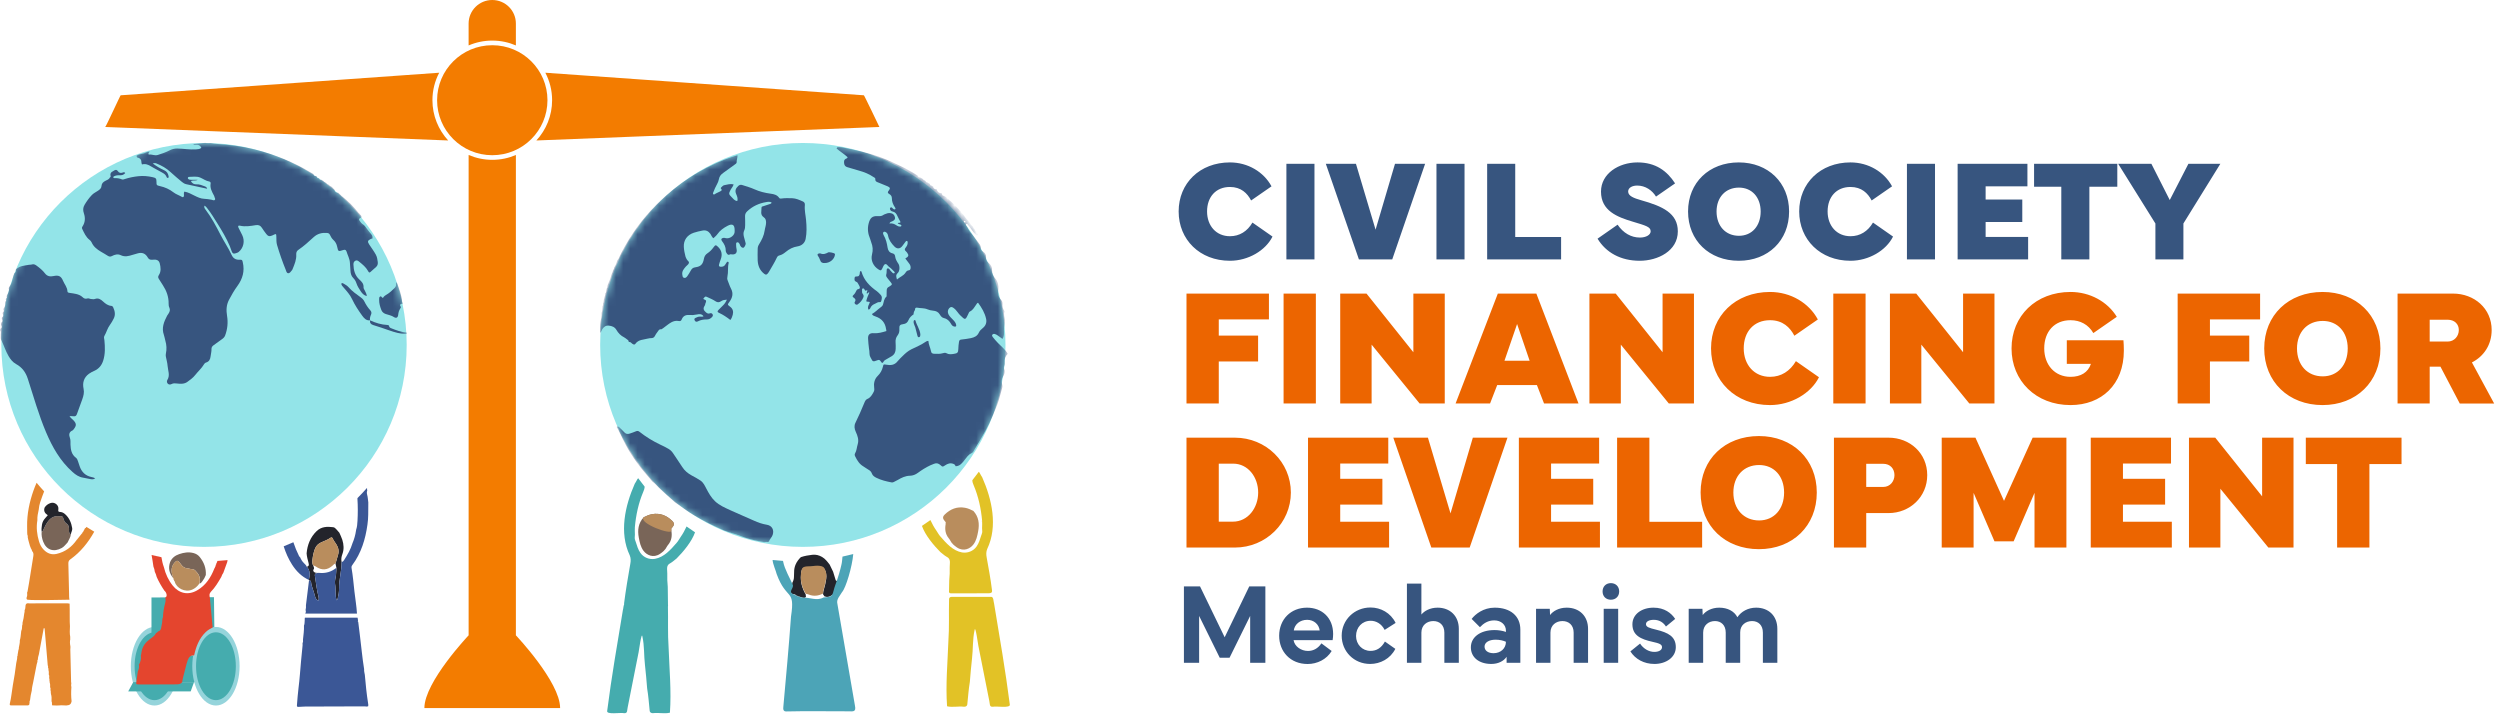 <?xml version="1.0" encoding="utf-8"?>
<svg xmlns="http://www.w3.org/2000/svg" width="347" height="101" viewBox="0 0 347 101" fill="none">
<path d="M28.318 75.908C43.854 75.908 56.448 63.358 56.448 47.877C56.448 32.396 43.854 19.846 28.318 19.846C12.783 19.846 0.188 32.396 0.188 47.877C0.188 63.358 12.783 75.908 28.318 75.908Z" fill="#93E4E8"/>
<path d="M111.433 75.908C126.968 75.908 139.562 63.358 139.562 47.877C139.562 32.396 126.968 19.846 111.433 19.846C95.897 19.846 83.303 32.396 83.303 47.877C83.303 63.358 95.897 75.908 111.433 75.908Z" fill="#93E4E8"/>
<path d="M9.84 74.165C9.793 74.581 9.546 74.917 9.384 75.289C9.125 75.549 8.922 75.862 8.59 76.051C7.459 76.691 6.437 76.338 5.996 75.184C5.824 74.734 5.732 74.272 5.782 73.787C5.891 73.778 5.937 73.701 5.979 73.614C6.099 73.362 6.211 73.105 6.348 72.863C6.771 72.112 7.295 71.51 8.284 71.659C8.33 71.666 8.378 71.667 8.424 71.661C8.63 71.636 8.742 71.726 8.785 71.927C8.853 72.242 9.011 72.514 9.276 72.694C9.483 72.834 9.533 73.032 9.566 73.245C9.586 73.382 9.585 73.524 9.579 73.662C9.569 73.883 9.638 74.057 9.84 74.166V74.165Z" fill="#796558"/>
<path d="M5.782 73.787C5.742 73.461 5.775 73.137 5.828 72.816C5.886 72.469 6.041 72.173 6.281 71.917C6.397 71.793 6.505 71.661 6.632 71.512C6.225 71.255 6.024 70.923 6.193 70.45C6.384 70.132 6.683 69.937 7.014 69.823C7.581 69.628 8.203 70.121 8.098 70.713C8.042 71.026 8.135 71.047 8.376 71.063C8.631 71.08 8.846 71.196 9.038 71.368C9.622 71.888 9.901 72.565 10.023 73.313C10.072 73.612 9.868 73.874 9.839 74.166C9.637 74.057 9.568 73.883 9.578 73.662C9.584 73.523 9.587 73.382 9.565 73.245C9.533 73.031 9.482 72.834 9.275 72.694C9.009 72.514 8.852 72.242 8.784 71.927C8.741 71.725 8.629 71.635 8.422 71.661C8.376 71.667 8.329 71.665 8.283 71.658C7.293 71.51 6.77 72.112 6.347 72.863C6.21 73.106 6.098 73.362 5.978 73.614C5.936 73.701 5.89 73.778 5.781 73.787H5.782Z" fill="#23242B"/>
<path d="M22.574 85.727C22.545 85.655 22.558 85.594 22.62 85.545C22.65 85.616 22.651 85.681 22.574 85.727Z" fill="#796558"/>
<path d="M28.569 79.811C28.456 80.118 28.295 80.4 28.098 80.662C27.992 80.802 27.898 80.959 27.701 80.992C27.701 80.918 27.684 80.839 27.702 80.769C27.879 80.098 27.52 79.627 27.101 79.187C26.997 79.078 26.852 79.012 26.697 79.009C26.453 79.007 26.229 78.895 25.994 78.879C25.558 78.849 25.292 78.596 25.068 78.261C24.986 78.138 24.873 78.035 24.768 77.929C24.655 77.815 24.537 77.818 24.411 77.924C23.895 78.356 23.694 79.051 23.892 79.707C23.94 79.863 24.026 80.012 23.997 80.184C23.475 79.531 23.335 78.811 23.61 78.017C23.855 77.445 24.296 77.107 24.88 76.908C25.532 76.686 26.182 76.583 26.858 76.764C27.2 76.854 27.491 77.024 27.715 77.302C28.308 78.035 28.625 78.862 28.569 79.815V79.811Z" fill="#796558"/>
<path d="M23.989 80.181C24.017 80.008 23.931 79.859 23.884 79.704C23.686 79.048 23.885 78.353 24.402 77.921C24.528 77.815 24.646 77.812 24.76 77.926C24.864 78.032 24.976 78.137 25.06 78.258C25.285 78.594 25.55 78.846 25.985 78.876C26.222 78.892 26.445 79.003 26.689 79.006C26.844 79.009 26.989 79.075 27.092 79.184C27.513 79.626 27.872 80.095 27.694 80.766C27.675 80.836 27.692 80.915 27.692 80.989V80.976C27.639 80.999 27.613 81.042 27.599 81.093C27.355 81.419 27.053 81.678 26.679 81.84C25.684 82.269 24.494 81.643 24.26 80.751C24.246 80.694 24.224 80.643 24.167 80.613L24.171 80.621C24.162 80.547 24.162 80.468 24.075 80.434L24.081 80.442C24.073 80.342 24.105 80.228 23.984 80.166V80.178L23.989 80.181Z" fill="#B98D5D"/>
<path d="M21.442 97.927C23.256 97.927 24.727 95.484 24.727 92.471C24.727 89.458 23.256 87.016 21.442 87.016C19.628 87.016 18.158 89.458 18.158 92.471C18.158 95.484 19.628 97.927 21.442 97.927Z" fill="#95D4DB"/>
<path d="M21.442 97.182C22.967 97.182 24.204 95.073 24.204 92.471C24.204 89.87 22.967 87.761 21.442 87.761C19.917 87.761 18.68 89.87 18.68 92.471C18.68 95.073 19.917 97.182 21.442 97.182Z" fill="#45ACAE"/>
<path d="M21.026 82.929V88.183H29.764L29.699 82.89L21.026 82.929Z" fill="#45ACAE"/>
<path d="M26.93 94.682H18.492L17.796 95.968H26.465L26.93 94.682Z" fill="#45ACAE"/>
<path d="M27.097 90.962H24.206V94.696H27.097V90.962Z" fill="#45ACAE"/>
<path d="M29.972 97.927C31.786 97.927 33.256 95.484 33.256 92.471C33.256 89.458 31.786 87.016 29.972 87.016C28.158 87.016 26.688 89.458 26.688 92.471C26.688 95.484 28.158 97.927 29.972 97.927Z" fill="#95D4DB"/>
<path d="M29.972 97.182C31.497 97.182 32.734 95.073 32.734 92.471C32.734 89.87 31.497 87.761 29.972 87.761C28.447 87.761 27.21 89.87 27.21 92.471C27.21 95.073 28.447 97.182 29.972 97.182Z" fill="#45ACAE"/>
<path d="M44.035 79.521C43.649 79.671 43.671 79.669 43.731 80.091C43.866 81.032 43.998 81.973 44.225 82.9C44.261 83.047 44.262 83.212 44.182 83.391C43.892 83.226 43.773 82.977 43.712 82.717C43.562 82.058 43.24 81.445 43.17 80.764C43.152 80.59 43.03 80.568 42.891 80.564C42.88 80.544 42.872 80.523 42.87 80.498C43.015 79.856 43.098 79.224 42.591 78.682C42.881 78.544 42.916 78.484 42.825 78.131C42.713 77.692 42.585 77.258 42.557 76.803C42.664 75.616 43.076 74.562 43.948 73.719C44.599 73.09 45.41 73.069 46.242 73.174C46.427 73.197 46.562 73.33 46.682 73.465C46.824 73.621 46.962 73.782 47.101 73.941C47.239 74.266 47.404 74.583 47.511 74.918C47.717 75.576 47.769 76.25 47.522 76.909C47.389 77.267 47.33 77.622 47.411 77.995C47.436 79.232 47.041 80.428 47.061 81.667C47.068 82.15 46.984 82.635 46.867 83.109C46.849 83.185 46.829 83.268 46.733 83.322C46.603 82.984 46.592 82.635 46.582 82.286C46.569 81.866 46.577 81.448 46.504 81.026C46.432 80.611 46.606 80.199 46.638 79.779C46.662 79.457 46.695 79.135 46.694 78.81C46.652 78.616 46.609 78.421 46.567 78.227C46.685 77.822 46.797 77.416 46.92 77.012C47.087 76.473 46.959 75.987 46.665 75.529C46.498 75.27 46.303 75.027 46.175 74.744C46.111 74.599 46.02 74.54 45.873 74.648C45.474 74.941 45 75.081 44.562 75.293C44.176 75.479 43.885 75.732 43.718 76.165C43.529 76.656 43.426 77.154 43.368 77.666C43.335 77.952 43.312 78.252 43.485 78.517C43.513 78.689 43.678 78.822 43.52 79.045C43.395 79.221 43.557 79.437 43.794 79.493C43.871 79.511 43.953 79.513 44.032 79.523L44.035 79.521Z" fill="#23242B"/>
<path d="M9.908 95.392C9.858 95.207 9.863 95.02 9.898 94.835C9.888 94.775 9.871 94.714 9.869 94.653C9.83 93.145 9.795 91.638 9.759 90.128C9.757 90.053 9.769 89.975 9.776 89.9C9.776 89.837 9.774 89.774 9.773 89.711C9.698 89.37 9.683 89.03 9.757 88.688C9.731 88.605 9.727 88.522 9.754 88.438C9.651 87.938 9.687 87.433 9.71 86.931C9.648 86.146 9.697 85.358 9.675 84.573C9.668 84.311 9.667 84.048 9.661 83.786C9.463 83.73 9.261 83.737 9.058 83.739C7.393 83.743 5.729 83.746 4.064 83.749C4.002 83.749 3.941 83.737 3.879 83.731C3.684 83.737 3.586 83.827 3.546 84.028C3.501 84.249 3.553 84.49 3.417 84.691C3.424 84.849 3.421 85.004 3.365 85.153C3.312 85.593 3.246 86.03 3.124 86.458C3.138 86.587 3.135 86.711 3.072 86.828C3.054 87.082 3.072 87.339 2.947 87.575C2.94 87.637 2.933 87.698 2.926 87.758C2.881 88.133 2.871 88.513 2.752 88.877C2.776 89.226 2.669 89.559 2.616 89.898C2.636 90.031 2.581 90.15 2.548 90.272C2.512 90.487 2.475 90.705 2.439 90.921C2.462 90.994 2.449 91.058 2.389 91.11C2.409 91.429 2.307 91.729 2.255 92.037C2.138 93.081 1.958 94.115 1.776 95.149C1.63 95.986 1.572 96.839 1.363 97.665C1.327 97.807 1.36 97.912 1.536 97.912C2.313 97.912 3.089 97.912 3.867 97.909C3.951 97.909 4.011 97.857 4.063 97.799C4.077 97.706 4.09 97.612 4.104 97.519C4.084 97.399 4.104 97.286 4.169 97.183C4.223 96.733 4.289 96.284 4.412 95.844C4.423 95.455 4.526 95.084 4.604 94.704C4.775 93.873 4.93 93.038 5.095 92.205C5.119 92.085 5.161 91.968 5.195 91.851C5.181 91.735 5.177 91.62 5.266 91.527C5.24 91.283 5.339 91.061 5.395 90.831C5.619 89.622 5.843 88.413 6.067 87.205C6.108 87.205 6.148 87.207 6.19 87.209C6.335 88.912 6.48 90.616 6.624 92.32C6.684 92.44 6.685 92.566 6.67 92.696C6.738 92.779 6.756 92.871 6.715 92.972C6.796 93.184 6.781 93.404 6.77 93.623C6.856 93.77 6.849 93.928 6.822 94.088C6.873 94.242 6.878 94.403 6.863 94.563C6.908 94.606 6.932 94.651 6.886 94.709C6.977 94.929 6.968 95.161 6.955 95.391C7.034 95.507 7.034 95.633 7.004 95.763C7.059 95.916 7.061 96.075 7.051 96.235C7.064 96.255 7.079 96.274 7.087 96.295C7.09 96.302 7.076 96.317 7.07 96.326C7.186 96.657 7.163 96.999 7.155 97.341C7.261 97.517 7.178 97.721 7.242 97.903C7.459 97.91 7.677 97.917 7.894 97.926C8.33 97.887 8.767 97.883 9.203 97.92C9.233 97.914 9.263 97.906 9.294 97.906C9.667 97.894 9.882 97.707 9.938 97.345C9.863 96.696 9.858 96.043 9.908 95.392Z" fill="#E4872E"/>
<path d="M11.623 73.613C11.623 73.613 11.623 73.613 11.625 73.613C11.625 73.613 11.625 73.611 11.625 73.609L11.623 73.613Z" fill="#E4872E"/>
<path d="M11.718 73.428C11.718 73.428 11.718 73.428 11.722 73.428C11.722 73.428 11.722 73.427 11.722 73.425L11.718 73.43V73.428Z" fill="#E4872E"/>
<path d="M11.79 73.319C11.79 73.319 11.794 73.319 11.797 73.317C11.797 73.317 11.797 73.315 11.797 73.314L11.79 73.319Z" fill="#E4872E"/>
<path d="M11.796 73.316C11.796 73.371 11.77 73.406 11.721 73.426C11.725 73.506 11.704 73.574 11.626 73.611C11.632 73.692 11.611 73.758 11.527 73.791C11.527 73.838 11.504 73.87 11.461 73.888C11.44 73.908 11.428 73.931 11.424 73.96C11.424 74.016 11.397 74.051 11.345 74.071C11.143 74.325 10.939 74.579 10.736 74.832L10.729 74.868L10.693 74.877L10.669 74.905C9.976 75.914 9.06 76.608 7.847 76.882C7.139 77.042 6.566 76.805 6.075 76.309C5.751 75.981 5.546 75.582 5.415 75.148C5.127 74.189 5.017 73.213 5.187 72.216C5.161 71.708 5.266 71.218 5.378 70.728C5.381 70.698 5.385 70.667 5.389 70.637C5.437 70.029 5.658 69.465 5.861 68.902C5.946 68.667 6.035 68.435 6.127 68.204C5.768 67.815 5.418 67.417 5.079 67.009C4.926 67.357 4.782 67.706 4.656 68.064C4.084 69.683 3.738 71.336 3.764 73.059C3.769 73.368 3.773 73.677 3.776 73.986C3.784 74.077 3.792 74.169 3.8 74.26C3.87 74.346 3.868 74.443 3.846 74.545C3.912 74.987 4.069 75.407 4.176 75.839C4.244 75.888 4.254 75.958 4.248 76.034C4.344 76.176 4.425 76.324 4.459 76.493C4.653 76.689 4.666 76.928 4.627 77.18C4.426 78.439 4.226 79.697 4.023 80.956C3.967 81.304 3.901 81.651 3.839 81.998C3.842 82.073 3.819 82.141 3.77 82.198C3.77 82.274 3.767 82.349 3.766 82.424C3.806 82.633 3.743 82.826 3.672 83.019C3.691 83.129 3.71 83.236 3.856 83.245C4.043 83.256 4.228 83.278 4.415 83.282C6.157 83.319 7.898 83.262 9.641 83.239C9.579 82.949 9.594 82.654 9.587 82.362C9.554 80.988 9.526 79.613 9.489 78.24C9.482 77.991 9.533 77.801 9.753 77.645C11.18 76.632 12.241 75.307 13.083 73.798C12.714 73.582 12.35 73.359 11.991 73.129C11.972 73.216 11.921 73.285 11.799 73.315L11.796 73.316Z" fill="#E4872E"/>
<path d="M11.992 72.956C11.992 72.956 11.992 72.956 11.994 72.956C11.994 72.956 11.994 72.956 11.994 72.954L11.992 72.958V72.956Z" fill="#E4872E"/>
<path d="M30.028 78.196C30.034 78.279 30.021 78.353 29.949 78.406C29.953 78.53 29.907 78.638 29.834 78.735C29.84 78.792 29.82 78.835 29.77 78.864C29.781 78.887 29.775 78.902 29.752 78.912C29.263 80.158 28.57 81.241 27.372 81.936C26.112 82.667 24.846 82.368 23.977 81.284C23.375 80.532 22.973 79.669 22.75 78.728C22.582 78.274 22.48 77.808 22.407 77.339C21.948 77.247 21.491 77.146 21.04 77.034C21.121 77.572 21.238 78.104 21.297 78.645C21.396 78.874 21.464 79.111 21.487 79.362C21.613 79.588 21.682 79.834 21.747 80.081C22.045 80.751 22.407 81.384 22.82 81.989C22.97 82.115 23.066 82.28 23.11 82.464C23.158 82.656 23.136 82.84 22.937 82.953C23.017 83.224 22.987 83.486 22.914 83.757C22.756 84.344 22.655 84.942 22.621 85.55C22.651 85.621 22.652 85.686 22.575 85.731C22.559 85.847 22.542 85.963 22.526 86.078C22.533 86.448 22.413 86.801 22.365 87.165C22.337 87.383 22.205 87.579 21.952 87.637C21.863 87.725 21.788 87.83 21.661 87.868C21.478 88.25 21.128 88.476 20.809 88.708C20.215 89.143 19.802 89.674 19.661 90.402C19.655 90.435 19.651 90.469 19.645 90.502C19.632 90.578 19.619 90.652 19.605 90.728C19.642 90.782 19.624 90.819 19.569 90.847C19.563 90.905 19.556 90.965 19.55 91.024C19.619 91.442 19.505 91.824 19.324 92.193L19.299 92.2L19.273 92.195C19.278 92.247 19.282 92.3 19.286 92.351C19.337 92.646 19.256 92.915 19.131 93.177C19.065 93.649 18.999 94.122 18.933 94.594C18.88 94.983 18.88 94.989 19.288 94.999C19.691 95.009 20.096 95.008 20.501 95.006C21.833 94.999 23.166 94.982 24.498 94.989C24.813 94.991 25.077 94.939 25.285 94.697C25.338 94.237 25.476 93.796 25.587 93.348C25.683 92.958 25.783 92.567 25.887 92.178C25.933 92.005 25.987 91.835 26.046 91.666C26.195 91.243 26.435 90.93 26.945 90.964C27.207 89.752 27.635 88.622 28.551 87.734C28.832 87.461 29.172 87.27 29.515 87.089C29.388 85.713 29.26 84.335 29.131 82.959C29.05 82.673 29.035 82.384 29.257 82.157C29.86 81.54 30.294 80.808 30.718 80.07C30.789 79.868 30.871 79.672 31.001 79.5C31.181 79.002 31.36 78.506 31.541 78.008C31.554 77.92 31.571 77.831 31.588 77.742C31.12 77.792 30.648 77.831 30.174 77.859C30.146 77.978 30.114 78.097 30.032 78.197L30.028 78.196Z" fill="#E4452E"/>
<path d="M46.57 78.225C46.39 78.241 46.295 78.383 46.178 78.49C45.459 79.148 44.645 79.205 43.844 78.64C43.733 78.561 43.625 78.507 43.488 78.514C43.315 78.25 43.338 77.949 43.371 77.663C43.43 77.153 43.532 76.653 43.721 76.163C43.889 75.731 44.179 75.478 44.565 75.29C45.004 75.078 45.478 74.938 45.876 74.645C46.022 74.538 46.112 74.596 46.178 74.741C46.306 75.024 46.5 75.267 46.668 75.526C46.964 75.984 47.09 76.47 46.924 77.01C46.799 77.411 46.687 77.819 46.57 78.224V78.225Z" fill="#B98D5D"/>
<path d="M51.092 97.621C50.881 96.306 50.754 94.983 50.637 93.658C50.59 93.4 50.517 93.145 50.54 92.877C50.28 91.294 50.148 89.695 49.943 88.104C49.866 87.509 49.796 86.914 49.723 86.319C49.65 86.26 49.645 86.192 49.696 86.117C49.674 85.987 49.653 85.858 49.632 85.728H42.322C42.277 85.853 42.309 85.991 42.294 86.12C42.268 86.357 42.294 86.601 42.192 86.827C42.221 87.482 42.116 88.128 42.054 88.778C42.082 88.948 42.07 89.114 41.994 89.273C41.997 89.37 42.009 89.467 42 89.563C41.93 90.305 41.849 91.048 41.782 91.792C41.668 93.036 41.591 94.284 41.431 95.524C41.334 96.279 41.285 97.041 41.221 97.802C41.195 98.114 41.208 98.121 41.545 98.109C41.805 98.099 42.066 98.073 42.326 98.071C45.081 98.061 47.835 98.057 50.59 98.044C50.762 98.044 50.944 98.114 51.108 98.017C51.141 97.878 51.111 97.749 51.091 97.622L51.092 97.621Z" fill="#3B5796"/>
<path d="M42.594 78.679C42.506 78.466 42.341 78.309 42.183 78.156C41.948 77.928 41.788 77.663 41.668 77.366C41.615 77.307 41.544 77.256 41.51 77.187C41.203 76.564 40.934 75.923 40.719 75.263C40.277 75.462 39.829 75.651 39.376 75.83C39.655 76.716 40.027 77.565 40.531 78.357C41.114 79.273 41.863 80.031 42.872 80.496C43.017 79.853 43.101 79.221 42.594 78.679Z" fill="#3B5796"/>
<path d="M50.958 68.647C50.904 68.467 50.903 68.265 50.975 68.076C50.929 67.96 50.945 67.84 50.947 67.72C50.52 68.204 50.079 68.674 49.623 69.129C49.617 69.162 49.612 69.195 49.611 69.229C49.68 70.252 49.677 71.276 49.62 72.299C49.597 72.717 49.568 73.143 49.427 73.548C49.423 73.579 49.42 73.611 49.416 73.642C49.327 74.249 49.166 74.835 48.923 75.4C48.675 76.256 48.226 77.012 47.748 77.755C47.672 77.874 47.584 77.996 47.412 77.992C47.436 79.23 47.041 80.425 47.062 81.664C47.069 82.148 46.984 82.633 46.868 83.106C46.849 83.182 46.829 83.265 46.733 83.319C46.604 82.982 46.592 82.633 46.582 82.284C46.569 81.863 46.578 81.445 46.505 81.023C46.433 80.609 46.607 80.197 46.638 79.776C46.663 79.454 46.696 79.132 46.694 78.808C45.988 79.383 45.181 79.61 44.277 79.514C44.196 79.506 44.115 79.517 44.034 79.519C43.648 79.669 43.67 79.666 43.73 80.088C43.865 81.029 43.997 81.97 44.224 82.897C44.26 83.045 44.261 83.209 44.181 83.388C43.891 83.223 43.772 82.975 43.711 82.714C43.56 82.055 43.239 81.442 43.169 80.762C43.151 80.587 43.029 80.566 42.89 80.561C42.749 81.706 42.607 82.85 42.467 83.994C42.487 84.226 42.472 84.454 42.412 84.678C42.477 84.838 42.461 84.993 42.38 85.143L42.363 85.163C42.363 85.163 42.368 85.169 42.369 85.172H49.549C49.489 84.132 49.307 83.106 49.192 82.072C49.073 80.992 48.982 79.908 48.794 78.836C48.767 78.683 48.803 78.563 48.899 78.434C50.144 76.759 50.724 74.838 51.004 72.803C51.065 72.351 51.105 71.9 51.108 71.445C51.113 70.877 51.117 70.309 51.121 69.741C51.068 69.377 51.059 69.006 50.955 68.647H50.958Z" fill="#3B5796"/>
<path d="M131.637 88.959C131.771 87.078 131.68 85.171 131.729 83.282C131.707 82.83 131.96 82.84 132.342 82.843C134.09 82.838 135.832 82.836 137.576 82.843C137.929 82.827 137.887 83.541 137.979 83.778C138.748 88.439 139.562 93.088 140.158 97.764C140.327 98.362 138.246 97.973 137.817 98.098C137.29 98.148 137.412 97.662 137.319 97.31C136.829 94.754 136.289 92.206 135.799 89.65C135.767 89.517 135.385 86.672 135.272 87.462C134.983 88.765 135.072 90.106 134.914 91.425C134.785 92.502 134.706 93.585 134.613 94.664C134.438 95.692 134.37 96.732 134.26 97.771C134.227 98.03 134.001 98.116 133.769 98.093C133.009 98.001 132.175 98.213 131.453 98.03C131.238 95.044 131.529 91.957 131.637 88.959Z" fill="#E2C226"/>
<path d="M136.324 72.442C136.275 72.383 136.263 72.321 136.295 72.251C136.344 72.309 136.342 72.375 136.324 72.442Z" fill="#B98D5D"/>
<path d="M135.099 70.909C135.847 71.728 135.966 72.695 135.77 73.735C135.646 74.386 135.526 75.03 135.102 75.582C134.672 76.145 133.76 76.613 132.831 75.99C132.451 75.734 132.103 75.442 131.892 75.017C131.836 74.905 131.759 74.802 131.68 74.705C131.208 74.126 131.132 73.462 131.254 72.754C131.261 72.708 131.254 72.659 131.254 72.614C131.31 72.482 131.216 72.419 131.14 72.335C130.837 71.994 130.807 71.735 131.117 71.429C131.9 70.656 132.833 70.275 133.951 70.48C134.357 70.554 134.73 70.723 135.096 70.909H135.099Z" fill="#B98D5D"/>
<path d="M111.138 77.349L111.168 77.352L111.184 77.324C111.691 77.154 112.215 77.065 112.746 77.004C113.236 76.948 113.673 77.06 114.101 77.304C114.553 77.563 114.842 77.969 115.153 78.36C115.314 78.693 115.475 79.025 115.637 79.358C115.755 79.743 115.878 80.126 115.989 80.513C116.015 80.604 116.059 80.633 116.145 80.623C116.231 80.656 116.336 80.684 116.333 80.794C116.319 81.259 116.244 81.719 116.045 82.139C115.924 82.394 115.637 82.484 115.415 82.641C115.094 82.867 114.786 82.909 114.434 82.774C114.368 82.677 114.302 82.58 114.236 82.483C114.235 82.251 114.292 82.028 114.355 81.807C114.492 81.338 114.612 80.866 114.677 80.38C114.741 79.895 114.693 79.433 114.441 79.005C114.347 78.845 114.232 78.746 114.026 78.69C113.627 78.582 113.243 78.609 112.848 78.665C112.747 78.62 112.653 78.636 112.562 78.692C112.456 78.695 112.348 78.696 112.242 78.699C111.425 78.723 111.265 78.872 111.181 79.679C111.177 79.725 111.177 79.77 111.173 79.816C111.078 80.792 111.349 81.679 111.836 82.513C111.819 82.598 111.839 82.678 111.876 82.754C111.797 83.062 111.56 82.977 111.361 82.946C111.171 82.916 111.009 82.771 110.801 82.799C110.721 82.668 110.571 82.69 110.454 82.643C110.429 82.504 110.321 82.495 110.211 82.488C109.783 82.457 109.676 82.172 109.726 81.819C109.762 81.566 109.831 81.314 109.948 81.081C109.973 81.032 109.961 80.963 109.965 80.905C110.105 80.649 110.204 80.384 110.201 80.085C110.198 79.873 110.227 79.66 110.222 79.448C110.205 78.607 110.554 77.927 111.14 77.347L111.138 77.349Z" fill="#23242B"/>
<path d="M114.234 82.385C113.587 82.711 112.925 82.802 112.236 82.514C112.11 82.461 111.969 82.447 111.834 82.415C111.348 81.581 111.076 80.694 111.171 79.719C111.175 79.673 111.175 79.627 111.18 79.582C111.263 78.773 111.424 78.625 112.241 78.602C112.347 78.599 112.454 78.597 112.561 78.594C112.658 78.617 112.756 78.625 112.846 78.567C113.24 78.512 113.626 78.484 114.025 78.593C114.23 78.649 114.345 78.748 114.44 78.908C114.692 79.335 114.74 79.798 114.675 80.282C114.611 80.769 114.49 81.241 114.354 81.71C114.289 81.93 114.233 82.152 114.234 82.385Z" fill="#B98D5D"/>
<path d="M136.331 66.248C136.233 66.091 136.127 65.935 136.047 65.765C135.992 65.657 135.932 65.543 135.856 65.486C135.566 65.883 135.267 66.274 134.959 66.657C134.967 66.893 135.037 67.134 135.151 67.374C135.813 68.935 136.167 70.601 136.318 72.281C136.348 72.628 136.311 72.977 136.312 73.326C136.308 73.531 136.36 73.731 136.325 73.921C136.299 74.069 136.235 74.204 136.187 74.347C136.028 74.858 135.874 75.387 135.55 75.851C135.098 76.497 134.305 76.808 133.533 76.68C132.245 76.443 131.341 75.4 130.521 74.458C130.295 74.212 130.151 73.906 129.959 73.632C129.641 73.186 129.387 72.71 129.156 72.215C129.151 72.205 129.146 72.195 129.141 72.185C128.756 72.464 128.362 72.734 127.965 72.996C128.404 74.269 129.604 75.709 130.526 76.628C130.821 76.845 131.064 77.098 131.388 77.277C132.027 77.579 131.811 78.15 131.819 78.716C131.842 79.335 131.812 79.953 131.753 80.57C131.747 81.04 131.743 81.51 131.727 81.979C131.648 82.474 132.049 82.341 132.38 82.351C133.984 82.365 135.593 82.345 137.196 82.344C137.512 82.354 137.752 82.282 137.69 81.924C137.502 80.392 137.222 78.876 136.948 77.357C136.873 76.969 136.868 76.573 137.024 76.203C138.526 73.044 137.682 69.308 136.331 66.25V66.248Z" fill="#E2C226"/>
<path d="M116.783 78.41C116.638 79.082 116.331 80.149 115.959 81.147C115.449 82.51 115.835 82.889 114.318 82.923C113.352 83.465 112.389 82.883 111.394 82.952C110.906 82.882 110.462 82.654 110.025 82.438C109.436 82.126 110.126 81.683 110.066 81.227C109.647 80.26 108.912 79.029 108.707 77.974C108.698 77.934 108.691 77.892 108.682 77.852C108.197 77.821 107.713 77.779 107.235 77.725C107.277 78.334 107.703 79.234 107.801 79.677C109.168 83.411 110.395 81.609 109.793 85.572C109.491 89.751 109.106 93.923 108.727 98.1C108.681 98.445 108.723 98.781 109.176 98.748C112.017 98.674 114.871 98.741 117.71 98.73C118.401 98.737 118.864 98.87 118.665 97.927C117.868 93.228 117.035 88.517 116.23 83.813C116.064 83.169 116.589 82.704 116.873 82.191C117.401 81.623 118.293 78.635 118.431 76.901C117.938 77.032 117.44 77.151 116.938 77.257C116.895 77.655 116.875 78.065 116.783 78.41Z" fill="#4CA4B7"/>
<path d="M89.338 71.798C88.59 72.618 88.47 73.585 88.667 74.625C88.791 75.276 88.911 75.919 89.335 76.472C89.765 77.035 90.677 77.503 91.606 76.879C91.986 76.623 92.333 76.331 92.544 75.906C92.6 75.795 92.678 75.692 92.757 75.595C93.229 75.015 93.305 74.352 93.183 73.644C93.176 73.598 93.183 73.549 93.183 73.503C93.127 73.372 93.221 73.309 93.296 73.225C93.599 72.884 93.63 72.625 93.32 72.319C92.537 71.545 91.604 71.165 90.486 71.369C90.08 71.444 89.706 71.612 89.34 71.798H89.338Z" fill="#796558"/>
<path d="M89.337 71.798C88.589 72.618 93.304 74.352 93.182 73.644C93.174 73.598 93.182 73.549 93.182 73.503C93.126 73.372 93.219 73.309 93.295 73.225C93.598 72.884 93.628 72.625 93.318 72.319C92.536 71.545 91.603 71.165 90.484 71.369C90.078 71.444 89.705 71.612 89.339 71.798H89.337Z" fill="#B98D5D"/>
<path d="M93.048 78.167C93.373 77.988 93.615 77.736 93.911 77.517C94.832 76.599 96.033 75.158 96.472 73.885C96.073 73.624 95.681 73.355 95.296 73.074C95.29 73.084 95.286 73.093 95.28 73.104C95.049 73.601 94.795 74.076 94.478 74.522C94.287 74.795 94.142 75.101 93.915 75.347C93.097 76.29 92.193 77.333 90.904 77.57C90.131 77.698 89.339 77.387 88.887 76.74C88.564 76.277 88.41 75.748 88.249 75.237C88.203 75.094 88.139 74.957 88.112 74.811C88.077 74.622 88.129 74.422 88.124 74.216C88.124 73.867 88.089 73.516 88.119 73.17C88.269 71.491 88.624 69.824 89.286 68.264C89.399 68.023 89.468 67.783 89.478 67.547C89.169 67.164 88.871 66.773 88.581 66.376C88.505 66.433 88.445 66.549 88.39 66.654C88.31 66.825 88.203 66.981 88.106 67.138C86.755 70.196 85.911 73.933 87.412 77.091C87.569 77.462 87.563 77.858 87.489 78.245C87.214 79.764 86.815 82.196 86.626 83.728C86.614 83.798 86.616 83.854 86.626 83.904C86.521 84.127 86.52 84.508 86.458 84.669C85.689 89.33 84.874 93.979 84.279 98.655C84.109 99.253 86.191 98.864 86.62 98.99C87.147 99.04 87.025 98.553 87.118 98.201C87.608 95.645 88.147 93.098 88.638 90.541C88.67 90.408 89.052 87.563 89.165 88.353C89.454 89.656 89.365 90.998 89.523 92.317C89.652 93.394 89.731 94.477 89.824 95.555C89.999 96.584 90.067 97.624 90.177 98.662C90.21 98.921 90.436 99.007 90.668 98.984C91.428 98.892 92.262 99.104 92.984 98.921C93.199 95.936 92.907 92.849 92.8 89.851C92.666 87.974 92.755 86.071 92.709 84.186C92.728 84.132 92.732 84.057 92.717 83.959C92.701 83.489 92.691 81.93 92.685 81.46C92.626 80.843 92.596 80.225 92.619 79.606C92.628 79.039 92.411 78.469 93.05 78.167H93.048Z" fill="#45ACAE"/>
<path d="M68.328 21.543C72.559 21.543 75.988 18.125 75.988 13.91C75.988 9.694 72.559 6.277 68.328 6.277C64.098 6.277 60.669 9.694 60.669 13.91C60.669 18.125 64.098 21.543 68.328 21.543Z" fill="#F37C00"/>
<path d="M68.328 5.633C69.491 5.633 70.599 5.873 71.604 6.305V3.269C71.604 1.458 70.134 0 68.323 0C66.513 0 65.043 1.465 65.043 3.269V6.308C66.051 5.875 67.161 5.633 68.326 5.633H68.328Z" fill="#F37C00"/>
<path d="M76.633 13.91C76.633 16.061 75.805 18.024 74.449 19.497L122.06 17.625C122.06 17.625 119.88 13.056 119.901 13.226L75.695 10.095C76.293 11.238 76.633 12.535 76.633 13.91Z" fill="#F37C00"/>
<path d="M71.604 21.513C70.597 21.945 69.491 22.185 68.328 22.185C67.165 22.185 66.053 21.943 65.045 21.51V88.183C65.045 88.183 58.905 94.663 58.905 98.276H77.745C77.745 94.661 71.605 88.183 71.605 88.183V21.513H71.604Z" fill="#F37C00"/>
<path d="M60.022 13.91C60.022 12.534 60.362 11.236 60.961 10.095L16.755 13.226C16.774 13.056 14.764 17.47 14.607 17.625L62.207 19.497C60.852 18.024 60.022 16.061 60.022 13.91Z" fill="#F37C00"/>
<path d="M14.596 17.623C14.596 17.632 14.601 17.631 14.608 17.623H14.596Z" fill="#E4872E"/>
<mask id="mask0_104_1482" style="mask-type:luminance" maskUnits="userSpaceOnUse" x="83" y="19" width="57" height="57">
<path d="M111.433 75.908C126.968 75.908 139.562 63.358 139.562 47.877C139.562 32.396 126.968 19.846 111.433 19.846C95.897 19.846 83.303 32.396 83.303 47.877C83.303 63.358 95.897 75.908 111.433 75.908Z" fill="white"/>
</mask>
<g mask="url(#mask0_104_1482)">
<path d="M129.501 25.856V25.859H129.503L129.501 25.856Z" fill="#37557F"/>
<path d="M129.304 25.732C129.304 25.732 129.304 25.735 129.306 25.738C129.309 25.738 129.313 25.738 129.316 25.738L129.304 25.734V25.732Z" fill="#37557F"/>
<path d="M139.265 25.128C139.265 25.128 139.265 25.128 139.265 25.13C139.265 25.13 139.269 25.132 139.271 25.134L139.265 25.128Z" fill="#37557F"/>
<path d="M138.538 24.617L138.539 24.619H138.541L138.538 24.617Z" fill="#37557F"/>
<path d="M138.958 24.914C138.958 24.914 138.96 24.917 138.961 24.919C138.963 24.921 138.964 24.922 138.968 24.924L138.96 24.914H138.958Z" fill="#37557F"/>
<path d="M134.794 31.221C134.794 31.221 134.798 31.225 134.8 31.228L134.792 31.221H134.794Z" fill="#37557F"/>
<path d="M135.62 32.363C135.62 32.363 135.622 32.366 135.624 32.366C135.624 32.366 135.62 32.361 135.619 32.361L135.62 32.363Z" fill="#37557F"/>
<path d="M139.45 50.32C139.385 49.842 139.542 49.446 139.869 49.106C139.532 48.498 138.972 48.086 138.504 47.595C138.256 47.335 138.019 47.069 137.799 46.785C137.723 46.687 137.651 46.588 137.735 46.465C137.824 46.332 137.944 46.324 138.095 46.365C138.414 46.452 138.63 46.697 138.899 46.86C138.985 46.913 139.062 46.981 139.143 47.043C139.397 46.678 139.357 46.262 139.35 45.854C139.341 45.374 139.474 44.907 139.467 44.421C139.462 44.033 139.256 43.651 139.431 43.257C139.45 43.215 139.391 43.131 139.355 43.075C139.18 42.803 139.118 42.506 139.144 42.19C139.163 41.951 139.083 41.77 138.918 41.59C138.541 41.181 138.5 40.676 138.562 40.148C138.626 39.605 138.517 39.097 138.155 38.678C137.862 38.337 137.689 37.958 137.696 37.515C137.703 37.09 137.548 36.76 137.221 36.493C136.982 36.3 136.839 36.051 136.862 35.731C136.888 35.365 136.708 35.093 136.423 34.906C136.229 34.778 136.118 34.648 136.134 34.409C136.156 34.067 135.916 33.836 135.738 33.591C135.386 33.105 135.016 32.633 134.634 32.171C134.412 31.9 134.324 31.557 134.104 31.288C134.061 31.235 134.056 31.151 134.116 31.099C134.208 31.021 134.275 31.092 134.327 31.161C134.546 31.447 134.776 31.726 134.973 32.026C135.118 32.248 135.307 32.418 135.494 32.596C135.593 32.69 135.679 32.653 135.742 32.543C135.742 32.51 135.731 32.485 135.703 32.468C135.678 32.434 135.652 32.4 135.626 32.365C135.541 32.331 135.518 32.259 135.51 32.178L135.502 32.165C135.475 32.128 135.448 32.092 135.419 32.055C135.335 32.022 135.312 31.95 135.302 31.869L135.293 31.856C135.266 31.819 135.238 31.783 135.21 31.746C135.151 31.72 135.118 31.676 135.111 31.611C135.082 31.485 135.012 31.392 134.894 31.334C134.862 31.298 134.832 31.262 134.801 31.227C134.737 31.202 134.703 31.155 134.697 31.089C134.562 30.828 134.387 30.599 134.165 30.405C134.132 30.367 134.1 30.327 134.067 30.288C133.276 29.157 132.307 28.193 131.252 27.31C131.167 27.303 131.093 27.279 131.071 27.184C130.856 27.206 130.76 27.094 130.75 26.888C130.729 26.834 130.691 26.804 130.635 26.794C130.283 26.794 130.104 26.59 130.022 26.273C129.728 26.286 129.542 26.163 129.504 25.86C129.413 25.858 129.333 25.841 129.307 25.739C129.165 25.759 129.094 25.694 129.089 25.549C129.054 25.522 129.021 25.495 128.987 25.469C128.972 25.443 128.949 25.433 128.921 25.436C128.855 25.43 128.807 25.399 128.78 25.339C128.625 25.347 128.52 25.279 128.469 25.133C128.433 25.103 128.395 25.074 128.36 25.044L128.354 25.04C128.269 25.034 128.194 25.01 128.163 24.921C128.126 24.89 128.088 24.858 128.051 24.827C128.014 24.757 127.95 24.727 127.876 24.717C127.813 24.709 127.768 24.678 127.742 24.621C127.592 24.625 127.442 24.629 127.428 24.421C126.295 23.63 125.044 23.056 123.796 22.481C121.739 21.532 119.559 20.975 117.345 20.543C116.979 20.471 116.604 20.387 116.221 20.432C116.187 20.491 116.152 20.551 116.118 20.61C116.603 21.042 117.174 21.366 117.639 21.814C117.636 21.964 117.509 21.987 117.428 22.026C117.124 22.169 117.134 22.427 117.167 22.688C117.199 22.947 117.332 23.126 117.603 23.202C118.15 23.356 118.69 23.535 119.238 23.685C119.94 23.88 120.611 24.142 121.214 24.555C121.326 24.632 121.512 24.691 121.496 24.831C121.452 25.226 121.753 25.265 121.995 25.367C122.391 25.536 122.793 25.691 123.19 25.857C123.536 26.001 123.604 26.154 123.375 26.43C123.18 26.665 123.175 26.792 123.447 26.942C123.653 27.055 123.792 27.257 123.79 27.49C123.786 27.978 123.953 28.396 124.224 28.788C124.27 28.854 124.336 28.942 124.266 29.019C124.178 29.115 124.076 29.065 123.99 29.001C123.935 28.959 123.889 28.906 123.841 28.858C123.777 28.795 123.709 28.739 123.617 28.803C123.519 28.872 123.506 28.966 123.546 29.077C123.605 29.241 123.737 29.328 123.891 29.358C124.258 29.431 124.433 29.68 124.57 29.998C124.69 30.28 124.85 30.544 124.992 30.816C124.93 31.019 124.703 30.852 124.61 30.986C124.706 31.135 124.887 31.111 125.016 31.191C125.074 31.227 125.133 31.271 125.107 31.354C125.081 31.435 125.008 31.438 124.94 31.444C124.739 31.457 124.561 31.375 124.409 31.268C124.131 31.073 123.835 30.965 123.456 31.026C123.523 30.792 123.716 30.78 123.852 30.713C124.082 30.6 124.277 30.486 124.221 30.175C124.168 29.883 123.984 29.656 123.698 29.602C123.477 29.56 123.253 29.556 123.038 29.653C122.897 29.718 122.731 29.743 122.612 29.835C122.368 30.021 122.102 30.009 121.824 29.995C121.072 29.959 120.772 30.251 120.573 30.993C120.372 31.749 120.473 32.443 120.767 33.139C120.833 33.296 120.862 33.469 120.925 33.628C121.142 34.18 121.198 34.711 121.036 35.318C120.815 36.142 121.239 36.971 121.94 37.4C122.246 37.588 122.287 37.575 122.452 37.28C122.576 37.06 122.642 36.731 122.869 36.664C123.093 36.598 123.226 36.933 123.426 37.061C123.681 37.229 123.888 37.472 124.109 37.688C124.166 37.744 124.24 37.824 124.145 37.904C124.07 37.968 123.973 37.947 123.907 37.891C123.803 37.802 123.711 37.699 123.621 37.595C123.554 37.518 123.502 37.428 123.436 37.349C123.378 37.28 123.299 37.233 123.209 37.253C123.081 37.283 123.075 37.395 123.071 37.499C123.064 37.705 123.071 37.908 123.008 38.111C122.945 38.314 123.074 38.473 123.192 38.623C123.34 38.812 123.496 38.995 123.641 39.187C123.856 39.472 123.851 39.489 123.548 39.703C123.506 39.733 123.464 39.768 123.417 39.786C123.133 39.904 123.057 40.13 123.071 40.413C123.08 40.585 123.068 40.758 123.061 40.929C123.058 41.015 123.077 41.137 123.03 41.178C122.694 41.474 122.676 41.896 122.556 42.28C122.497 42.467 122.335 42.589 122.183 42.699C121.792 42.981 121.469 43.344 121.023 43.587C121.139 43.815 121.347 43.865 121.531 43.928C122.376 44.217 122.866 44.79 122.985 45.675C122.992 45.726 123.014 45.774 123.022 45.826C123.028 45.859 123.022 45.893 123.022 45.956C122.458 46.119 121.907 46.295 121.283 46.246C120.704 46.2 120.456 46.474 120.49 47.006C120.519 47.468 120.55 47.931 120.616 48.388C120.65 48.609 120.691 48.828 120.683 49.051C120.67 49.422 120.891 49.699 121.046 50.003C121.119 50.144 121.264 50.167 121.407 50.13C121.541 50.096 121.672 50.05 121.798 49.997C121.986 49.92 122.109 49.95 122.229 50.136C122.432 50.452 122.508 50.443 122.685 50.126C122.74 50.027 122.823 49.986 122.916 49.935C123.203 49.781 123.483 49.614 123.763 49.445C124.154 49.209 124.316 48.845 124.321 48.405C124.324 48.113 124.333 47.818 124.307 47.528C124.276 47.165 124.363 46.84 124.58 46.559C124.794 46.283 124.854 45.989 124.831 45.644C124.801 45.189 124.909 45.045 125.364 44.989C125.738 44.943 125.956 44.772 126.096 44.437C126.238 44.095 126.492 43.837 126.803 43.637C126.799 43.408 126.872 43.204 127.004 43.018C126.993 42.813 127.068 42.656 127.294 42.703C127.764 42.802 128.259 42.734 128.714 42.928C128.968 43.035 129.237 43.098 129.514 43.121C129.913 43.152 130.239 43.294 130.451 43.664C130.579 43.886 130.752 44.095 131.025 44.155C131.485 44.255 131.776 44.55 131.996 44.94C132.099 45.123 132.217 45.282 132.451 45.324C132.666 45.361 132.752 45.311 132.719 45.102C132.67 44.797 132.466 44.581 132.264 44.371C132.049 44.148 131.818 43.939 131.664 43.664C131.505 43.378 131.536 43.012 131.731 42.8C131.931 42.584 132.079 42.553 132.32 42.72C132.561 42.888 132.759 43.105 132.929 43.347C133.138 43.646 133.405 43.892 133.677 44.131C133.899 44.327 134.014 44.298 134.167 44.042C134.255 43.895 134.321 43.734 134.399 43.58C134.46 43.457 134.498 43.298 134.623 43.239C135.078 43.026 135.264 42.584 135.54 42.217C135.589 42.151 135.616 42.061 135.758 42.024C136.258 42.705 136.7 43.433 136.878 44.281C136.978 44.761 136.813 45.214 136.427 45.521C136.19 45.71 135.979 45.91 135.86 46.175C135.642 46.657 135.224 46.836 134.76 46.933C134.324 47.024 133.879 47.08 133.435 47.129C133.226 47.152 133.148 47.228 133.111 47.438C133.051 47.778 133.025 48.117 133.013 48.462C132.999 48.943 132.884 49.043 132.403 49.117C132.042 49.173 131.698 49.227 131.355 49.02C131.213 48.934 131.009 48.977 130.847 49.029C130.491 49.143 130.129 49.113 129.768 49.109C129.4 49.104 129.275 49.034 129.212 48.702C129.12 48.23 128.881 47.803 128.859 47.321C128.665 47.309 128.527 47.404 128.407 47.488C127.81 47.907 127.132 48.166 126.486 48.489C126.035 48.715 125.658 49.046 125.303 49.4C125.061 49.645 124.797 49.874 124.586 50.144C124.164 50.686 123.611 50.734 123.002 50.618C122.646 50.55 122.632 50.542 122.55 50.892C122.432 51.392 122.201 51.809 121.828 52.174C121.364 52.627 121.251 53.225 121.337 53.843C121.367 54.062 121.363 54.218 121.254 54.417C121.036 54.815 120.838 55.194 120.375 55.38C120.15 55.471 120.045 55.726 119.955 55.95C119.583 56.874 119.172 57.78 118.737 58.677C118.536 59.093 118.58 59.502 118.789 59.954C119.036 60.483 119.241 61.059 119.042 61.691C118.914 62.096 118.913 62.539 118.687 62.92C118.597 63.071 118.631 63.211 118.704 63.359C118.976 63.904 119.281 64.416 119.833 64.735C120.071 64.872 120.283 65.055 120.526 65.185C120.766 65.314 120.929 65.47 121.024 65.739C121.125 66.025 121.383 66.191 121.651 66.323C122.322 66.652 123.04 66.823 123.769 66.962C123.881 66.984 123.973 66.945 124.065 66.899C124.25 66.806 124.436 66.717 124.614 66.613C125.138 66.307 125.665 66.044 126.301 66.032C126.696 66.025 127.062 65.882 127.396 65.635C127.937 65.237 128.509 64.879 129.117 64.59C129.288 64.509 129.469 64.452 129.643 64.376C129.989 64.224 130.276 64.32 130.543 64.562C130.827 64.819 130.836 64.822 131.17 64.596C131.531 64.353 131.897 64.216 132.334 64.387C132.498 64.452 132.597 64.54 132.626 64.71C133.183 64.726 133.493 64.33 133.794 63.967C134.12 63.573 134.357 63.113 134.871 62.895C135.093 62.801 135.181 62.533 135.303 62.33C135.814 61.478 136.334 60.629 136.807 59.757C137.158 59.11 137.483 58.451 137.759 57.766C138.066 57.005 138.424 56.264 138.649 55.473C138.808 54.915 138.961 54.354 139.114 53.795C139.156 53.642 139.131 53.494 139.091 53.34C138.994 52.964 139.014 52.612 139.233 52.257C139.421 51.955 139.53 51.603 139.384 51.231C139.327 51.083 139.334 50.927 139.396 50.778C139.459 50.629 139.469 50.473 139.449 50.322L139.45 50.32ZM126.393 37.181C126.383 37.355 126.325 37.505 126.143 37.519C125.898 37.538 125.784 37.695 125.669 37.87C125.391 38.289 124.899 38.433 124.497 38.797C124.406 38.447 124.293 38.184 124.604 37.9C124.894 37.633 124.919 36.934 124.693 36.602C124.478 36.285 124.286 35.96 124.243 35.577C124.215 35.329 124.086 35.209 123.861 35.159C123.446 35.066 123.255 34.751 123.199 34.384C123.104 33.767 122.969 33.173 122.645 32.631C122.61 32.573 122.585 32.505 122.572 32.44C122.531 32.231 122.682 32.103 122.88 32.182C123.113 32.275 123.219 32.483 123.261 32.704C123.377 33.322 123.733 33.797 124.158 34.228C124.517 34.591 124.952 34.544 125.247 34.138C125.4 33.93 125.553 33.723 125.711 33.52C125.753 33.467 125.81 33.422 125.889 33.448C125.972 33.474 125.977 33.547 125.982 33.614C126.001 33.847 125.931 34.057 125.796 34.243C125.55 34.581 125.478 34.661 125.832 34.979C125.857 35.002 125.879 35.029 125.899 35.056C126.179 35.435 126.137 35.604 125.658 35.877C125.849 36.129 126.011 36.349 126.18 36.564C126.324 36.747 126.41 36.943 126.396 37.181H126.393ZM133.929 30.883C133.86 30.87 133.81 30.825 133.793 30.759C133.778 30.709 133.806 30.659 133.862 30.656C133.959 30.65 134.005 30.715 134.024 30.799C134.018 30.859 133.989 30.895 133.929 30.885V30.883Z" fill="#37557F"/>
<path d="M135.414 32.052C135.414 32.052 135.415 32.056 135.417 32.058C135.417 32.058 135.417 32.058 135.419 32.058L135.414 32.05V32.052Z" fill="#37557F"/>
<path d="M131.067 27.179C131.067 27.179 131.067 27.182 131.068 27.183C131.071 27.183 131.075 27.183 131.079 27.183L131.067 27.179Z" fill="#37557F"/>
<path d="M135.206 31.743C135.206 31.743 135.207 31.747 135.209 31.747L135.206 31.741V31.743Z" fill="#37557F"/>
<path d="M111.715 28.451C111.742 28.207 111.626 28.044 111.424 27.957C110.951 27.751 110.476 27.527 109.949 27.513C109.45 27.5 108.946 27.483 108.449 27.556C108.314 27.576 108.224 27.576 108.141 27.454C107.859 27.05 107.436 26.947 106.975 26.885C106.188 26.779 105.425 26.595 104.693 26.262C104.163 26.02 103.589 25.87 103.033 25.685C102.822 25.615 102.637 25.651 102.465 25.815C102.137 26.127 101.977 26.446 102.172 26.914C102.297 27.211 102.455 27.536 102.333 27.901C101.941 27.868 101.761 27.567 101.536 27.346C101.134 26.951 101.137 26.871 101.4 26.359C101.529 26.106 101.753 25.901 101.823 25.588C101.358 25.488 100.942 25.612 100.527 25.702C100.356 25.739 100.234 25.88 100.112 26.003C100.063 26.053 100.009 26.12 100.068 26.179C100.313 26.423 100.07 26.499 99.921 26.586C99.684 26.724 99.412 26.797 99.19 26.968C99.137 27.01 99.06 27.014 99.002 26.96C98.944 26.904 98.952 26.828 98.975 26.767C99.063 26.542 99.156 26.322 99.252 26.1C99.429 25.691 99.707 25.325 99.782 24.873C99.845 24.489 100.065 24.223 100.373 24.006C100.907 23.628 101.433 23.238 101.964 22.856C102.09 22.764 102.255 22.677 102.248 22.511C102.232 22.179 102.389 21.872 102.36 21.543C101.167 21.892 100.014 22.345 98.893 22.878C96.605 23.966 94.516 25.342 92.609 27.012C90.543 28.821 88.764 30.86 87.323 33.191C86.844 33.966 86.394 34.76 86.01 35.588C85.924 35.773 85.862 35.976 85.694 36.113C85.698 36.145 85.69 36.172 85.668 36.194C85.575 36.522 85.459 36.84 85.263 37.123C85.27 37.245 85.213 37.343 85.147 37.438C85.151 37.498 85.126 37.541 85.075 37.572C85.07 37.714 85.018 37.838 84.936 37.951C84.782 38.499 84.589 39.031 84.356 39.55C84.345 39.603 84.335 39.658 84.323 39.711C84.34 39.828 84.317 39.934 84.227 40.017C84.213 40.085 84.2 40.154 84.185 40.223C84.175 40.409 84.144 40.589 84.026 40.742C84.036 40.926 83.973 41.094 83.903 41.258C83.917 41.34 83.907 41.416 83.842 41.477C83.828 41.543 83.815 41.609 83.801 41.675C83.814 41.709 83.811 41.74 83.788 41.77C83.811 41.888 83.773 41.989 83.709 42.085C83.713 42.231 83.725 42.377 83.63 42.504C83.615 42.816 83.615 43.129 83.502 43.428C83.545 43.84 83.427 44.238 83.366 44.639C83.285 45.163 83.275 45.686 83.308 46.211C83.457 46.06 83.499 45.85 83.61 45.677C83.819 45.351 84.106 45.153 84.51 45.196C84.936 45.241 85.322 45.389 85.549 45.776C85.816 46.232 86.158 46.595 86.64 46.828C86.806 46.909 86.944 47.047 87.097 47.16C87.211 47.183 87.228 47.269 87.228 47.366C87.259 47.401 87.287 47.434 87.317 47.468C87.544 47.438 87.638 47.644 87.796 47.735C87.949 47.824 88.073 47.9 88.225 47.687C88.476 47.335 88.849 47.2 89.283 47.13C89.683 47.066 90.068 46.922 90.489 46.924C90.728 46.926 90.876 46.71 90.971 46.504C91.074 46.281 91.259 46.119 91.376 45.91C91.478 45.728 91.623 45.688 91.808 45.706C91.992 45.608 92.144 45.468 92.31 45.348C92.887 44.932 93.42 44.394 94.241 44.561C94.429 44.6 94.545 44.528 94.627 44.324C94.806 43.876 95.152 43.683 95.652 43.724C96.008 43.753 96.367 43.73 96.729 43.651C97.04 43.584 97.412 43.538 97.65 43.9C97.481 43.99 97.321 43.95 97.171 43.945C96.934 43.935 96.737 44.031 96.535 44.126C96.34 44.219 96.348 44.337 96.44 44.5C96.556 44.703 96.713 44.681 96.881 44.596C97.258 44.405 97.656 44.33 98.081 44.342C98.365 44.351 98.616 44.235 98.816 44.022C98.918 43.913 98.988 43.785 98.921 43.649C98.847 43.5 98.707 43.423 98.534 43.491C98.309 43.58 98.157 43.495 97.98 43.347C97.667 43.081 97.545 42.813 97.802 42.446C97.85 42.378 97.877 42.288 97.888 42.205C97.91 42.052 98.032 41.923 97.998 41.76C97.957 41.563 97.692 41.62 97.62 41.456C97.896 41.117 97.9 41.108 98.196 41.247C98.569 41.423 98.962 41.576 99.298 41.808C99.597 42.014 99.834 41.985 100.099 41.802C100.327 41.646 100.586 41.613 100.893 41.589C100.748 41.921 100.583 42.174 100.357 42.39C100.146 42.593 99.934 42.796 99.736 43.011C99.538 43.224 99.541 43.307 99.812 43.43C100.379 43.686 100.884 44.035 101.374 44.413C101.552 44.187 101.638 43.943 101.704 43.696C101.825 43.238 101.721 42.85 101.322 42.556C100.955 42.284 100.966 42.282 101.249 41.893C101.659 41.328 101.822 40.738 101.466 40.067C101.273 39.705 101.158 39.303 101.001 38.922C100.924 38.739 100.925 38.565 100.969 38.37C101.107 37.765 100.98 37.136 101.134 36.529C101.154 36.451 101.133 36.348 101.024 36.329C100.952 36.316 100.897 36.369 100.857 36.429C100.791 36.529 100.719 36.628 100.662 36.732C100.525 36.978 100.301 37.029 100.046 37.027C99.842 37.027 99.75 36.925 99.799 36.737C99.864 36.488 99.941 36.24 100.035 36C100.291 35.343 100.172 34.753 99.67 34.269C99.36 33.972 99.299 33.966 99.037 34.328C98.801 34.653 98.534 34.933 98.196 35.155C97.93 35.329 97.765 35.58 97.706 35.911C97.567 36.684 97.27 36.998 96.512 37.1C96.187 37.143 96.022 37.289 95.883 37.549C95.737 37.821 95.573 38.086 95.394 38.336C95.284 38.489 95.125 38.639 94.913 38.555C94.732 38.483 94.728 38.287 94.703 38.116C94.63 37.628 94.93 37.309 95.211 36.981C95.346 36.825 95.554 36.718 95.615 36.519C95.688 36.279 95.408 36.187 95.328 36.004C95.272 35.878 95.185 35.763 95.152 35.631C95.035 35.183 94.937 34.727 94.914 34.266C94.867 33.332 95.381 32.617 96.282 32.309C96.674 32.175 97.079 32.093 97.484 32.006C97.966 31.903 98.315 32.066 98.599 32.455C98.738 32.647 98.791 32.899 99.021 33.068C99.208 32.882 99.42 32.721 99.564 32.515C99.928 31.988 100.425 31.639 100.983 31.345C101.652 30.995 101.974 31.184 101.968 31.952C101.968 32.072 101.975 32.196 101.949 32.312C101.846 32.772 101.236 33.159 100.771 33.063C100.653 33.039 100.54 32.993 100.416 33.013C100.118 33.062 100.036 33.236 100.221 33.475C100.513 33.85 100.734 34.243 100.726 34.74C100.724 34.952 100.84 35.143 100.975 35.295C101.097 35.431 101.26 35.345 101.407 35.288C101.447 35.272 101.506 35.305 101.556 35.31C102.076 35.369 102.347 35.099 102.239 34.595C102.195 34.391 102.169 34.189 102.173 33.983C102.176 33.852 102.136 33.675 102.31 33.633C102.491 33.588 102.581 33.747 102.666 33.876C102.693 33.917 102.683 33.98 102.707 34.023C102.811 34.199 102.916 34.397 103.154 34.392C103.3 34.389 103.514 34.002 103.504 33.801C103.501 33.734 103.471 33.67 103.454 33.604C103.388 33.355 103.316 33.108 103.254 32.859C103.184 32.57 103.161 32.277 103.293 32.001C103.409 31.759 103.428 31.506 103.427 31.247C103.424 30.85 103.437 30.454 103.414 30.059C103.396 29.758 103.495 29.532 103.712 29.328C104.462 28.62 105.359 28.211 106.366 28.047C106.602 28.008 106.869 27.968 107.096 28.105C107.068 28.244 106.984 28.277 106.906 28.304C106.596 28.41 106.283 28.506 105.973 28.612C105.865 28.649 105.697 28.656 105.7 28.806C105.71 29.276 105.479 29.803 106.012 30.158C106.285 30.34 106.335 30.607 106.331 30.925C106.325 31.294 106.184 31.631 106.137 31.983C106.041 32.703 105.723 33.319 105.352 33.919C105.23 34.116 105.166 34.321 105.166 34.551C105.166 35.084 105.136 35.62 105.166 36.152C105.208 36.894 105.459 37.544 106.091 38.017C106.306 38.179 106.411 38.129 106.559 37.967C106.654 37.862 106.721 37.747 106.79 37.628C107.143 37.019 107.516 36.421 107.815 35.781C107.891 35.62 107.983 35.499 108.179 35.454C108.52 35.375 108.801 35.183 109.071 34.96C109.549 34.567 110.059 34.292 110.713 34.193C111.208 34.119 111.696 33.783 111.82 33.175C111.996 32.305 111.961 31.424 111.883 30.553C111.821 29.855 111.639 29.167 111.716 28.457L111.715 28.451Z" fill="#37557F"/>
<path d="M106.426 72.833C105.807 72.733 105.23 72.528 104.661 72.271C103.579 71.78 102.479 71.329 101.401 70.832C100.638 70.478 99.854 70.154 99.23 69.557C98.709 69.059 98.37 68.447 98.04 67.822C97.826 67.416 97.642 66.988 97.237 66.708C96.84 66.433 96.409 66.216 95.988 65.983C95.466 65.694 95.024 65.332 94.699 64.822C94.283 64.171 93.835 63.539 93.412 62.893C93.246 62.642 93.04 62.455 92.781 62.298C92.427 62.082 92.053 61.909 91.682 61.733C90.634 61.238 89.652 60.637 88.743 59.919C88.59 59.797 88.446 59.79 88.265 59.866C87.981 59.987 87.687 60.089 87.392 60.185C87.108 60.278 86.857 60.238 86.645 59.996C86.452 59.777 86.228 59.584 86.025 59.375C85.912 59.261 85.802 59.155 85.623 59.208C85.624 59.262 85.627 59.318 85.628 59.372C85.821 59.551 85.874 59.807 85.99 60.028C86.029 60.04 86.042 60.063 86.029 60.1C86.069 60.175 86.116 60.248 86.151 60.327C86.983 62.172 88.054 63.868 89.353 65.422C89.751 65.897 90.153 66.367 90.553 66.839C90.892 67.077 91.156 67.394 91.446 67.682C92.163 68.393 92.939 69.038 93.684 69.719C94.556 70.328 95.408 70.966 96.323 71.513C97.681 72.324 99.096 73.023 100.549 73.647L100.559 73.632L100.566 73.655C100.73 73.683 100.879 73.747 101.022 73.826C101.834 74.053 102.63 74.319 103.415 74.621C104.228 74.881 105.053 75.086 105.896 75.215C105.936 75.229 105.978 75.243 106.018 75.257C106.078 75.255 106.14 75.25 106.2 75.246C106.309 75.206 106.42 75.209 106.53 75.239C106.592 75.22 106.652 75.2 106.714 75.182C106.828 74.835 107.125 74.594 107.244 74.246C107.481 73.549 107.151 72.949 106.426 72.831V72.833Z" fill="#37557F"/>
<path d="M118.64 41.916C118.515 42.114 118.835 42.396 119.032 42.26C119.401 42.008 119.691 41.663 119.849 41.239C119.9 41.098 119.867 40.931 119.755 40.801C119.629 40.656 119.651 40.479 119.654 40.309C119.655 40.211 119.619 40.09 119.745 40.04C119.869 39.991 119.928 40.084 119.992 40.169C120.041 40.231 120.05 40.379 120.146 40.342C120.572 40.181 120.334 40.45 120.311 40.582C120.3 40.645 120.267 40.711 120.334 40.749C120.472 40.754 120.457 40.522 120.667 40.603C120.499 40.997 120.323 41.389 120.231 41.811C120.376 41.932 120.571 41.834 120.737 41.935C120.645 42.266 120.354 42.563 120.538 42.975C120.7 42.946 120.76 42.862 120.798 42.766C120.918 42.452 121.167 42.274 121.462 42.154C121.679 42.065 121.866 41.884 122.134 41.938C122.226 41.957 122.295 41.875 122.318 41.786C122.392 41.49 122.492 41.198 122.229 40.922C122.062 40.748 121.913 40.563 121.712 40.423C120.742 39.739 119.929 38.928 119.586 37.748C119.569 37.69 119.546 37.615 119.451 37.624C119.323 37.697 119.351 37.827 119.338 37.943C119.308 38.215 119.203 38.405 118.883 38.375C118.676 38.355 118.619 38.469 118.611 38.655C118.597 38.973 118.616 39.01 118.966 39.176C118.992 39.187 119.01 39.217 119.026 39.244C119.121 39.407 119.226 39.566 119.302 39.738C119.378 39.91 119.394 40.088 119.14 40.127C119.003 40.148 118.921 40.221 118.871 40.339C118.766 40.578 118.633 40.794 118.438 40.972C118.34 41.061 118.29 41.164 118.435 41.269C118.663 41.432 118.863 41.572 118.642 41.919L118.64 41.916Z" fill="#37557F"/>
<path d="M114.965 35.028C114.624 35.212 114.282 35.36 113.887 35.181C113.83 35.155 113.749 35.169 113.682 35.181C113.481 35.215 113.414 35.332 113.524 35.503C113.637 35.677 113.755 35.853 113.81 36.049C113.913 36.417 114.15 36.543 114.46 36.51C115.178 36.517 115.801 36.002 115.893 35.358C115.9 35.312 115.888 35.252 115.862 35.217C115.781 35.108 115.095 34.958 114.965 35.028Z" fill="#37557F"/>
<path d="M127.343 46.615C127.37 46.716 127.414 46.82 127.546 46.804C127.663 46.79 127.715 46.698 127.731 46.59C127.741 46.523 127.739 46.454 127.744 46.385C127.678 45.706 127.238 45.159 127.076 44.516C127.062 44.457 127.002 44.397 126.918 44.43C126.848 44.458 126.824 44.526 126.813 44.594C126.793 44.75 126.813 44.9 126.887 45.043C127.019 45.305 127.088 45.587 127.152 45.872C127.21 46.12 127.276 46.369 127.343 46.615Z" fill="#37557F"/>
</g>
<mask id="mask1_104_1482" style="mask-type:luminance" maskUnits="userSpaceOnUse" x="0" y="19" width="57" height="57">
<path d="M28.318 75.908C43.854 75.908 56.448 63.358 56.448 47.877C56.448 32.396 43.854 19.846 28.318 19.846C12.783 19.846 0.188 32.396 0.188 47.877C0.188 63.358 12.783 75.908 28.318 75.908Z" fill="white"/>
</mask>
<g mask="url(#mask1_104_1482)">
<path d="M34.561 25.47L34.568 25.476L34.561 25.468V25.47Z" fill="#37557F"/>
<path d="M33.817 24.944C33.817 24.944 33.817 24.946 33.819 24.948C33.819 24.948 33.821 24.948 33.823 24.948L33.817 24.944Z" fill="#37557F"/>
<path d="M35.514 26.211C35.516 26.213 35.518 26.215 35.522 26.216L35.514 26.209V26.211Z" fill="#37557F"/>
<path d="M33.504 24.729C33.504 24.729 33.504 24.732 33.504 24.734H33.508L33.504 24.729Z" fill="#37557F"/>
<path d="M33.19 24.512C33.19 24.512 33.19 24.517 33.19 24.518C33.19 24.518 33.191 24.518 33.193 24.52L33.19 24.511V24.512Z" fill="#37557F"/>
<path d="M4.454 24.637C4.454 24.637 4.454 24.637 4.456 24.637C4.456 24.637 4.456 24.637 4.456 24.635L4.453 24.639L4.454 24.637Z" fill="#37557F"/>
<path d="M35.627 26.309C35.627 26.309 35.627 26.315 35.627 26.318C35.627 26.318 35.627 26.318 35.629 26.318L35.626 26.309H35.627Z" fill="#37557F"/>
<path d="M48.091 34.882C48.242 35.42 48.546 35.902 48.569 36.491C48.583 36.854 48.63 37.223 48.646 37.591C48.662 37.97 48.764 38.323 49.041 38.598C49.248 38.803 49.386 39.05 49.472 39.316C49.604 39.725 49.841 40.078 50.07 40.428C50.263 40.719 50.505 41.001 50.909 41.097C50.891 40.795 50.755 40.588 50.653 40.367C50.578 40.209 50.448 40.04 50.459 39.885C50.497 39.393 50.208 39.096 49.891 38.81C49.269 38.246 49.078 37.52 49.057 36.72C49.05 36.49 49.113 36.301 49.322 36.188C49.533 36.075 49.694 36.193 49.848 36.318C50.313 36.694 50.781 37.069 51.079 37.605C51.16 37.75 51.24 37.921 51.428 37.745C51.687 37.507 51.949 37.273 52.215 37.043C52.407 36.876 52.469 36.613 52.434 36.364C52.387 36.019 52.343 35.674 52.169 35.352C51.899 34.856 51.557 34.408 51.249 33.938C50.979 33.526 51.021 33.387 51.466 33.165C51.543 33.127 51.632 33.112 51.715 33.087C51.711 32.913 51.721 32.748 51.593 32.593C51.272 32.204 50.953 31.809 50.663 31.397C50.515 31.187 50.273 31.11 50.118 30.915C49.731 30.433 49.731 30.377 50.241 30.12C50.156 30.091 50.129 30.023 50.119 29.942C50.103 29.882 50.067 29.839 50.01 29.815C49.978 29.781 49.945 29.746 49.914 29.712C49.901 29.656 49.866 29.618 49.81 29.601C49.776 29.562 49.74 29.525 49.706 29.486C49.063 28.656 48.322 27.923 47.501 27.269C47.438 27.257 47.396 27.22 47.374 27.162L47.38 27.167C47.343 27.132 47.306 27.094 47.268 27.059L47.273 27.063C47.237 27.027 47.201 26.993 47.163 26.957C47.126 26.923 47.09 26.888 47.053 26.854C47.017 26.821 46.98 26.788 46.944 26.755L46.94 26.753C46.647 26.75 46.446 26.64 46.427 26.319C46.37 26.305 46.331 26.269 46.312 26.213C46.276 26.18 46.239 26.147 46.203 26.114C46.105 25.96 45.955 25.871 45.795 25.794C45.755 25.761 45.714 25.727 45.673 25.694C45.64 25.665 45.606 25.637 45.573 25.61C45.556 25.585 45.533 25.574 45.504 25.575C45.435 25.57 45.388 25.535 45.36 25.472C45.325 25.442 45.289 25.414 45.253 25.384C45.188 25.343 45.125 25.303 45.06 25.263C45 25.252 44.957 25.219 44.933 25.163C44.898 25.136 44.865 25.108 44.831 25.08C44.813 25.056 44.789 25.046 44.759 25.047C44.693 25.042 44.646 25.009 44.618 24.949C44.46 24.954 44.304 24.957 44.304 24.734C44.143 24.743 43.985 24.748 43.989 24.521C43.951 24.489 43.911 24.459 43.872 24.428H43.869C43.753 24.419 43.623 24.444 43.559 24.306C43.542 24.135 43.389 24.096 43.273 24.025C40.803 22.517 38.156 21.44 35.346 20.74C33.63 20.313 31.888 20.087 30.126 19.979C29.843 19.962 29.564 19.928 29.289 19.858C29.017 19.858 28.746 19.886 28.479 19.831C27.925 19.888 27.369 19.945 26.815 20.004C26.926 20.127 27.077 20.102 27.212 20.091C27.549 20.061 27.791 20.183 27.951 20.516C27.746 20.703 27.493 20.712 27.232 20.732C26.352 20.796 25.482 20.632 24.605 20.616C24.221 20.609 23.884 20.692 23.547 20.868C23.021 21.142 22.463 21.332 21.895 21.51C21.468 21.643 21.102 21.401 20.702 21.448C20.607 21.46 20.57 21.351 20.628 21.254C20.674 21.18 20.723 21.107 20.769 21.034C20.501 21.045 20.258 21.139 20.023 21.258C20 21.311 19.97 21.33 19.924 21.28C19.835 21.305 19.746 21.332 19.657 21.358L19.634 21.365C19.394 21.393 19.174 21.474 18.963 21.589C18.97 21.706 18.95 21.849 19.108 21.879C19.502 21.955 19.632 22.214 19.637 22.58C19.637 22.661 19.681 22.743 19.705 22.825C20.183 22.694 20.588 22.85 20.987 23.109C21.356 23.348 21.765 23.523 22.141 23.751C22.509 23.975 22.961 24.105 23.125 24.577C23.153 24.658 23.238 24.728 23.336 24.684C23.432 24.64 23.418 24.538 23.402 24.454C23.331 24.09 23.166 23.803 22.806 23.64C22.261 23.394 21.745 23.095 21.206 22.693C21.424 22.61 21.574 22.63 21.735 22.696C22.44 22.985 23.096 23.345 23.659 23.874C24.17 24.357 24.721 24.797 25.255 25.253C25.432 25.405 25.635 25.52 25.859 25.57C26.811 25.784 27.767 25.986 28.756 26.199C28.71 25.987 28.551 25.91 28.399 25.854C28.037 25.72 27.68 25.562 27.276 25.585C26.936 25.605 26.675 25.471 26.489 25.125C26.827 24.99 27.154 25.129 27.446 24.953C27.169 24.953 26.892 24.954 26.616 24.953C26.475 24.953 26.332 24.966 26.201 24.894C26.119 24.85 26.062 24.777 26.076 24.681C26.086 24.61 26.148 24.552 26.223 24.551C26.748 24.548 27.279 24.434 27.791 24.648C28.212 24.826 28.581 25.117 29.048 25.195C29.183 25.218 29.264 25.339 29.238 25.472C29.121 26.095 29.414 26.599 29.683 27.114C29.708 27.162 29.744 27.209 29.747 27.259C29.757 27.426 29.962 27.591 29.813 27.747C29.686 27.878 29.517 27.744 29.365 27.722C29.035 27.675 28.709 27.604 28.37 27.596C27.866 27.586 27.417 27.362 26.973 27.144C26.531 26.928 26.105 26.677 25.588 26.594C25.469 26.78 25.556 26.976 25.535 27.157C25.513 27.346 25.412 27.426 25.254 27.332C24.876 27.106 24.433 26.973 24.097 26.711C23.522 26.262 22.892 25.982 22.199 25.831C21.711 25.725 21.721 25.668 21.719 25.245C21.718 24.791 21.653 24.694 21.197 24.593C20.542 24.447 19.879 24.384 19.204 24.458C18.571 24.527 17.954 24.645 17.35 24.843C17.218 24.886 17.05 24.952 16.942 24.906C16.59 24.754 16.234 24.707 15.86 24.723C15.818 24.724 15.758 24.69 15.735 24.654C15.685 24.575 15.751 24.514 15.808 24.482C16.046 24.354 16.303 24.312 16.575 24.328C16.886 24.346 17.172 24.284 17.381 24.025C17.305 23.893 17.196 23.887 17.068 23.939C16.776 24.056 16.521 24.019 16.342 23.738C16.223 23.553 16.071 23.545 15.896 23.638C15.819 23.678 15.752 23.736 15.675 23.771C15.362 23.915 15.258 24.155 15.363 24.494C15.353 24.562 15.321 24.613 15.251 24.634C15.136 24.907 14.864 24.977 14.634 25.096C14.35 25.243 14.114 25.448 14.097 25.767C14.078 26.123 13.867 26.292 13.613 26.466C13.323 26.664 12.999 26.805 12.749 27.069C12.357 27.479 12.033 27.93 11.744 28.419C11.506 28.822 11.5 29.187 11.647 29.619C11.856 30.238 11.829 30.866 11.453 31.43C11.357 31.573 11.36 31.67 11.428 31.809C11.693 32.346 11.924 32.901 12.419 33.284C12.544 33.38 12.654 33.497 12.72 33.647C12.979 34.242 13.465 34.611 14.002 34.932C14.319 35.122 14.647 35.297 14.955 35.501C15.156 35.634 15.326 35.651 15.541 35.537C15.926 35.331 16.354 35.221 16.758 35.418C17.324 35.694 17.848 35.548 18.386 35.377C18.62 35.302 18.861 35.244 19.097 35.173C19.724 34.986 20.195 35.178 20.517 35.753C20.648 35.99 20.86 36.09 21.151 36.05C21.709 35.976 22.058 36.111 22.172 36.557C22.309 37.099 22.384 37.677 22.048 38.185C21.913 38.388 21.938 38.538 22.048 38.712C22.235 39.01 22.423 39.307 22.615 39.602C23.115 40.372 23.42 41.2 23.405 42.128C23.402 42.324 23.42 42.515 23.505 42.695C23.637 42.978 23.576 43.24 23.413 43.49C23.346 43.593 23.265 43.689 23.208 43.798C22.762 44.649 22.391 45.511 22.753 46.503C22.843 46.749 22.871 47.016 22.945 47.268C23.125 47.87 23.158 48.475 23.024 49.089C22.994 49.229 22.995 49.366 23.024 49.508C23.109 49.937 23.232 50.365 23.264 50.798C23.311 51.443 23.634 52.097 23.225 52.747C23.133 52.892 23.145 53.14 23.319 53.283C23.468 53.405 23.663 53.389 23.821 53.304C24.055 53.18 24.277 53.197 24.532 53.227C25.04 53.287 25.575 53.326 26.014 53C26.395 52.719 26.791 52.443 27.085 52.064C27.483 51.551 27.99 51.126 28.32 50.557C28.383 50.448 28.475 50.358 28.597 50.322C29.043 50.195 29.19 49.841 29.233 49.442C29.269 49.11 29.369 48.788 29.355 48.451C29.346 48.226 29.451 48.055 29.643 47.922C30.005 47.671 30.351 47.398 30.713 47.149C30.935 46.996 31.146 46.836 31.242 46.58C31.576 45.69 31.67 44.778 31.515 43.835C31.39 43.078 31.406 42.342 31.779 41.628C32.131 40.954 32.508 40.302 32.955 39.69C33.676 38.701 33.984 37.628 33.699 36.412C33.621 36.082 33.618 36.035 33.249 36.052C32.725 36.076 32.366 35.862 32.153 35.394C31.707 34.417 31.093 33.534 30.602 32.579C29.986 31.379 29.35 30.177 28.526 29.093C28.422 28.955 28.293 28.794 28.377 28.542C28.585 28.651 28.69 28.812 28.806 28.96C29.319 29.612 29.742 30.323 30.182 31.024C30.817 32.037 31.43 33.064 31.897 34.168C31.999 34.41 32.066 34.667 32.17 34.91C32.295 35.204 32.402 35.251 32.709 35.156C32.859 35.111 33.01 35.069 33.139 34.962C33.816 34.397 34.017 33.43 33.615 32.624C33.442 32.278 33.256 31.938 33.094 31.586C32.998 31.377 33.08 31.271 33.302 31.324C34.044 31.5 34.779 31.369 35.506 31.25C35.906 31.186 36.143 31.307 36.347 31.617C36.539 31.911 36.742 32.2 36.957 32.477C37.211 32.805 37.412 32.846 37.787 32.685C37.836 32.663 37.882 32.636 37.929 32.614C38.338 32.423 38.344 32.426 38.358 32.899C38.37 33.267 38.345 33.634 38.453 33.998C38.796 35.161 39.195 36.305 39.651 37.429C39.728 37.617 39.764 37.9 39.992 37.923C40.231 37.947 40.361 37.685 40.514 37.522C40.562 37.474 40.59 37.404 40.616 37.339C40.879 36.687 41.166 36.042 41.119 35.312C41.101 35.053 41.186 34.833 41.417 34.677C42.178 34.164 42.854 33.54 43.526 32.925C44.074 32.423 44.671 32.285 45.366 32.331C45.563 32.344 45.701 32.4 45.788 32.583C45.91 32.838 46.045 33.096 46.252 33.284C46.552 33.554 46.721 33.856 46.803 34.261C46.938 34.928 46.974 34.923 47.614 34.712C47.822 34.643 48.013 34.633 48.084 34.885L48.091 34.882Z" fill="#37557F"/>
<path d="M50.252 30.113C50.252 30.113 50.246 30.116 50.243 30.118C50.246 30.118 50.248 30.121 50.251 30.121V30.111L50.252 30.113Z" fill="#37557F"/>
<path d="M47.161 26.953C47.161 26.953 47.163 26.954 47.165 26.956L47.159 26.953H47.161Z" fill="#37557F"/>
<path d="M15.441 42.455C14.974 42.413 14.631 42.148 14.302 41.845C13.986 41.553 13.65 41.316 13.168 41.499C13.014 41.558 12.819 41.512 12.643 41.503C12.468 41.493 12.304 41.367 12.126 41.426C11.855 41.516 11.651 41.431 11.459 41.245C11.21 41.006 10.894 40.884 10.569 40.804C10.28 40.734 9.981 40.7 9.686 40.657C9.541 40.635 9.367 40.611 9.361 40.445C9.345 39.868 8.946 39.454 8.743 38.959C8.474 38.308 8.117 38.172 7.451 38.313C6.974 38.415 6.569 38.375 6.238 37.94C5.919 37.521 5.503 37.185 5.075 36.87C4.865 36.717 4.661 36.616 4.392 36.717C4.281 36.759 4.146 36.73 4.026 36.754C3.401 36.879 2.732 36.88 2.233 37.369C2.218 37.4 2.202 37.428 2.187 37.457C2.254 37.675 2.148 37.821 1.98 37.94C1.947 38.026 1.914 38.112 1.881 38.198C1.691 38.754 1.686 39.379 1.259 39.847C1.244 39.907 1.226 39.966 1.211 40.026C1.328 40.395 1.122 40.679 0.964 40.978C0.948 41.037 0.932 41.096 0.916 41.154C0.985 41.273 0.936 41.359 0.839 41.431C0.823 41.49 0.806 41.551 0.79 41.612C0.877 41.702 0.844 41.77 0.748 41.824C0.734 41.883 0.718 41.941 0.704 42C0.76 42.296 0.704 42.566 0.511 42.804C0.499 42.865 0.486 42.925 0.473 42.987C0.592 43.13 0.537 43.24 0.404 43.333C0.392 43.393 0.381 43.455 0.369 43.515C0.468 43.721 0.506 43.917 0.273 44.064C0.266 44.127 0.26 44.19 0.253 44.253C0.366 44.457 0.394 44.649 0.174 44.806C0.164 44.904 0.154 45.001 0.144 45.098C0.259 45.303 0.29 45.494 0.065 45.649C0.058 45.713 0.051 45.778 0.043 45.842C0.193 46.069 0.087 46.321 0.109 46.562C0.13 46.77 0.066 46.993 0.165 47.187C0.542 47.922 0.768 48.726 1.195 49.438C1.459 49.88 1.772 50.279 2.235 50.534C3.064 50.987 3.566 51.664 3.859 52.574C4.66 55.06 5.368 57.579 6.391 59.992C7.271 62.069 8.361 63.992 10.073 65.515C10.504 65.898 10.95 66.209 11.532 66.3C11.879 66.355 12.221 66.435 12.567 66.502C12.789 66.545 13.007 66.561 13.211 66.38C13.029 66.284 12.86 66.247 12.689 66.21C11.855 66.033 11.331 65.515 11.059 64.724C10.979 64.492 10.903 64.257 10.825 64.024C10.764 63.84 10.698 63.654 10.534 63.532C9.915 63.072 9.813 62.404 9.782 61.704C9.767 61.407 9.819 61.103 9.714 60.814C9.546 60.36 9.545 59.971 10.07 59.742C10.143 59.709 10.197 59.62 10.25 59.551C10.639 59.049 10.617 58.779 10.169 58.311C10 58.134 9.785 58.001 9.666 57.776C9.651 57.758 9.637 57.738 9.622 57.719C9.641 57.733 9.66 57.748 9.678 57.762C9.855 57.766 10.034 57.753 10.207 57.779C10.492 57.822 10.606 57.689 10.692 57.434C10.923 56.753 11.194 56.085 11.428 55.404C11.588 54.943 11.713 54.49 11.602 53.97C11.425 53.143 11.625 52.399 12.36 51.87C12.591 51.704 12.845 51.581 13.101 51.467C13.721 51.189 14.107 50.713 14.314 50.083C14.621 49.143 14.584 48.179 14.49 47.215C14.472 47.023 14.384 46.812 14.48 46.647C14.777 46.147 14.904 45.562 15.258 45.097C15.463 44.828 15.616 44.533 15.772 44.238C16.053 43.705 15.951 43.184 15.715 42.669C15.66 42.549 15.58 42.465 15.441 42.453V42.455Z" fill="#37557F"/>
<path d="M52.931 43.027C53.036 43.306 53.256 43.484 53.531 43.582C53.92 43.719 54.328 43.773 54.691 44.017C54.998 44.221 55.232 44.074 55.268 43.7C55.301 43.358 55.392 43.052 55.59 42.772C55.627 42.721 55.692 42.653 55.641 42.583C55.373 42.214 55.666 42.188 55.914 42.133C55.881 42.054 55.825 41.977 55.818 41.895C55.736 40.944 55.405 40.063 55.067 39.182C54.968 39.255 54.965 39.363 54.975 39.468C54.998 39.701 54.889 39.865 54.728 40.02C54.424 40.312 54.117 40.608 53.758 40.827C53.518 40.973 53.282 41.107 53.162 41.34C52.963 41.35 52.963 41.071 52.795 41.14C52.595 41.221 52.631 41.427 52.626 41.599C52.611 42.1 52.756 42.568 52.93 43.028L52.931 43.027Z" fill="#37557F"/>
<path d="M51.36 44.46C51.36 44.46 51.36 44.46 51.36 44.462C51.36 44.462 51.36 44.462 51.362 44.462C51.362 44.462 51.362 44.46 51.362 44.459C51.362 44.459 51.36 44.459 51.358 44.459L51.36 44.46Z" fill="#37557F"/>
<path d="M51.491 43.692C51.599 43.451 51.572 43.266 51.395 43.068C51.066 42.7 50.791 42.291 50.575 41.846C50.465 41.619 50.301 41.444 50.096 41.296C49.486 40.849 48.863 40.419 48.361 39.845C48.184 39.644 47.949 39.516 47.722 39.382C47.621 39.322 47.509 39.239 47.369 39.36C47.379 39.601 47.557 39.749 47.703 39.92C48.138 40.425 48.592 40.919 48.876 41.533C49.255 42.35 49.752 43.097 50.278 43.821C50.531 44.168 50.835 44.523 51.356 44.461C51.316 44.191 51.381 43.934 51.489 43.693L51.491 43.692Z" fill="#37557F"/>
<path d="M54.285 45.556C54.153 45.503 54.035 45.426 54.006 45.267C53.983 45.137 53.884 45.112 53.772 45.107C52.923 45.064 52.127 44.818 51.361 44.463C51.309 44.813 51.464 45.012 51.801 45.118C52.535 45.348 53.267 45.587 53.991 45.845C54.786 46.127 55.585 46.362 56.44 46.357C56.442 46.287 56.445 46.218 56.448 46.148C55.683 46.108 54.983 45.833 54.285 45.554V45.556Z" fill="#37557F"/>
</g>
<path d="M170.715 36.195C166.525 36.195 163.596 33.256 163.596 29.35C163.596 25.443 166.525 22.543 170.715 22.543C173.215 22.543 175.412 23.871 176.486 25.863L173.654 27.826C173.127 26.82 172.258 25.951 170.715 25.951C168.771 25.951 167.541 27.328 167.541 29.35C167.541 31.352 168.82 32.787 170.715 32.787C172.062 32.787 173.137 32.094 173.84 30.893L176.623 32.836C175.656 34.779 173.254 36.195 170.715 36.195ZM182.448 22.738V36H178.552V22.738H182.448ZM188.615 36L184.025 22.738H188.205L190.929 31.879L193.625 22.738H197.804L193.244 36H188.615ZM203.278 22.738V36H199.381V22.738H203.278ZM216.681 32.895V36H206.417V22.738H210.314V32.895H216.681ZM221.739 33.129L224.522 31.186C225.304 32.338 226.397 32.973 227.618 32.973C228.468 32.973 229.112 32.602 229.112 32.103C229.112 31.479 228.399 31.303 226.651 30.775C224.464 30.121 222.218 29.262 222.218 26.596C222.218 24.096 224.679 22.543 227.286 22.543C229.796 22.543 231.378 23.715 232.501 25.453L229.854 27.289C229.327 26.42 228.38 25.756 227.247 25.756C226.612 25.756 225.987 26.02 225.987 26.586C225.987 27.201 226.778 27.504 227.774 27.787C230.763 28.627 232.882 29.584 232.882 32.113C232.882 34.838 230.098 36.195 227.589 36.195C224.962 36.195 222.911 35.062 221.739 33.129ZM241.343 36.195C237.242 36.195 234.302 33.383 234.302 29.35C234.302 25.336 237.242 22.543 241.343 22.543C245.406 22.543 248.326 25.346 248.326 29.359C248.326 33.393 245.406 36.195 241.343 36.195ZM238.257 29.359C238.257 31.361 239.507 32.728 241.363 32.728C243.17 32.728 244.38 31.361 244.38 29.359C244.38 27.387 243.17 26.039 241.363 26.039C239.507 26.039 238.257 27.387 238.257 29.359ZM256.846 36.195C252.657 36.195 249.727 33.256 249.727 29.35C249.727 25.443 252.657 22.543 256.846 22.543C259.346 22.543 261.543 23.871 262.618 25.863L259.786 27.826C259.258 26.82 258.389 25.951 256.846 25.951C254.903 25.951 253.672 27.328 253.672 29.35C253.672 31.352 254.952 32.787 256.846 32.787C258.194 32.787 259.268 32.094 259.971 30.893L262.754 32.836C261.787 34.779 259.385 36.195 256.846 36.195ZM268.579 22.738V36H264.683V22.738H268.579ZM271.719 36V22.738H281.406V25.863H275.605V27.699H280.693V30.814H275.605V32.885H281.504V36H271.719ZM282.329 25.922V22.738H293.882V25.922H290.005V36H286.108V25.922H282.329ZM294.004 22.738H298.613L301.162 27.768L303.75 22.738H308.183L303.056 31.02V36H299.17V31.02L294.004 22.738ZM164.328 92V81.391H166.562L169.984 88.453L173.398 81.391H175.633V92H173.523V85.492L170.664 91.289H169.297L166.438 85.492V92H164.328ZM181.5 92.164C179.094 92.164 177.547 90.43 177.547 88.242C177.555 85.953 179.18 84.344 181.406 84.344C183.469 84.344 185.039 85.727 185.039 88C185.039 88.273 185.016 88.555 184.969 88.852H179.547C179.695 89.734 180.594 90.352 181.547 90.352C182.289 90.352 182.93 90.008 183.414 89.297L184.836 90.359C184.133 91.531 182.82 92.164 181.5 92.164ZM179.578 87.508H183.172C183.07 86.672 182.383 86.031 181.43 86.031C180.438 86.031 179.688 86.656 179.578 87.508ZM190.18 92.156C187.93 92.156 186.227 90.422 186.227 88.234C186.227 86.039 188 84.32 190.227 84.32C191.633 84.32 193.023 85.055 193.711 86.461L192.188 87.43C191.75 86.562 190.984 86.164 190.258 86.164C189.055 86.164 188.219 87.086 188.219 88.273C188.219 89.438 189.078 90.344 190.227 90.344C191.039 90.344 191.719 89.961 192.227 89.047L193.672 90.062C192.984 91.43 191.586 92.156 190.18 92.156ZM197.289 92H195.281V81H197.289V85.297C197.68 84.82 198.461 84.344 199.539 84.344C201.258 84.344 202.484 85.484 202.484 87.289V92H200.477V87.805C200.477 86.766 199.812 86.203 198.945 86.203C198.07 86.203 197.289 86.766 197.289 87.805V92ZM206.992 92.156C205.289 92.156 204.156 91.242 204.156 89.852C204.156 88.438 205.453 87.453 207.445 87.453C207.961 87.453 208.539 87.539 209.023 87.711V87.539C209.023 86.711 208.352 86.109 207.398 86.109C206.531 86.109 205.906 86.531 205.414 87.055L204.266 85.906C204.773 85.25 205.883 84.344 207.461 84.344C209.656 84.344 211.023 85.508 211.023 87.383V92H209.117V91.164C208.711 91.773 207.938 92.156 206.992 92.156ZM207.586 88.789C206.672 88.789 206.055 89.172 206.055 89.742C206.055 90.305 206.539 90.664 207.305 90.664C208.266 90.664 209.023 90.023 209.023 89.078C208.656 88.914 208.18 88.789 207.586 88.789ZM215.203 92H213.203V84.5H215.109L215.148 85.367C215.539 84.844 216.344 84.344 217.461 84.344C219.195 84.344 220.422 85.484 220.422 87.289V92H218.422V87.805C218.422 86.766 217.75 86.203 216.867 86.203C215.984 86.203 215.203 86.766 215.203 87.805V92ZM222.438 82.094C222.438 81.414 222.906 80.938 223.586 80.938C224.266 80.938 224.742 81.406 224.742 82.094C224.742 82.773 224.266 83.242 223.586 83.242C222.906 83.242 222.438 82.773 222.438 82.094ZM224.602 92H222.594V84.5H224.602V92ZM226.297 90.414L227.641 89.328C228.094 90.031 228.859 90.484 229.617 90.484C230.219 90.484 230.688 90.25 230.688 89.828C230.688 89.43 230.289 89.289 229.375 89.086C227.734 88.719 226.578 88.195 226.578 86.656C226.578 85.25 227.875 84.344 229.508 84.344C231.031 84.344 231.977 85.094 232.516 85.906L231.234 86.961C230.906 86.438 230.352 86.031 229.555 86.031C228.906 86.031 228.461 86.258 228.461 86.633C228.461 87.039 228.938 87.172 229.867 87.398C231.539 87.805 232.602 88.344 232.602 89.828C232.602 91.242 231.242 92.156 229.641 92.156C228.164 92.156 226.977 91.477 226.297 90.414ZM236.398 92H234.391V84.5H236.297L236.336 85.367C236.719 84.844 237.531 84.344 238.633 84.344C239.773 84.344 240.711 84.82 241.148 85.672C241.68 84.875 242.633 84.344 243.75 84.344C245.469 84.344 246.695 85.461 246.695 87.289V92H244.688V87.805C244.688 86.766 244.047 86.203 243.188 86.203C242.328 86.203 241.539 86.742 241.539 87.758V92H239.531V87.805C239.531 86.766 238.883 86.203 238.039 86.203C237.172 86.203 236.398 86.766 236.398 87.805V92Z" fill="#37557F"/>
<path d="M164.685 56V40.749H176.128V44.331H169.166V46.578H174.624V50.171H169.166V56H164.685ZM182.642 40.749V56H178.161V40.749H182.642ZM186.022 56V40.749H189.672L196.175 48.891V40.749H200.532V56H197.04L190.38 47.835V56H186.022ZM206.821 56H202.037L207.899 40.749H213.245L219.096 56H214.312L213.324 53.451H207.81L206.821 56ZM210.572 44.972L208.82 50.07H212.313L210.572 44.972ZM220.612 56V40.749H224.262L230.765 48.891V40.749H235.122V56H231.629L224.97 47.835V56H220.612ZM245.679 56.225C240.861 56.225 237.492 52.844 237.492 48.352C237.492 43.86 240.861 40.524 245.679 40.524C248.554 40.524 251.081 42.052 252.316 44.343L249.059 46.6C248.453 45.443 247.453 44.444 245.679 44.444C243.444 44.444 242.029 46.027 242.029 48.352C242.029 50.654 243.5 52.305 245.679 52.305C247.229 52.305 248.464 51.508 249.272 50.127L252.473 52.361C251.361 54.596 248.599 56.225 245.679 56.225ZM258.942 40.749V56H254.461V40.749H258.942ZM262.322 56V40.749H265.972L272.475 48.891V40.749H276.832V56H273.339L266.68 47.835V56H262.322ZM279.202 48.363C279.202 43.86 282.571 40.524 287.389 40.524C290.05 40.524 292.499 41.838 293.812 43.972L290.556 46.23C289.871 45.05 288.736 44.444 287.389 44.444C285.154 44.444 283.739 46.027 283.739 48.352C283.739 50.654 285.21 52.305 287.389 52.305C288.804 52.305 289.826 51.699 290.219 50.508H286.872V47.229H294.733C294.767 47.611 294.79 48.105 294.79 48.666C294.79 53.372 291.69 56.225 287.389 56.225C282.571 56.225 279.202 52.844 279.202 48.363ZM302.258 56V40.749H313.702V44.331H306.739V46.578H312.197V50.171H306.739V56H302.258ZM322.372 56.225C317.655 56.225 314.274 52.99 314.274 48.352C314.274 43.736 317.655 40.524 322.372 40.524C327.043 40.524 330.401 43.748 330.401 48.363C330.401 53.002 327.043 56.225 322.372 56.225ZM318.823 48.363C318.823 50.666 320.26 52.238 322.394 52.238C324.472 52.238 325.864 50.666 325.864 48.363C325.864 46.095 324.472 44.545 322.394 44.545C320.26 44.545 318.823 46.095 318.823 48.363ZM337.241 56H332.782V40.749H340.475C343.429 40.749 345.843 42.815 345.843 45.803C345.843 47.88 344.731 49.475 343.103 50.306L346.191 56.011H341.418L338.734 50.89H337.241V56ZM339.723 44.377H337.241V47.409H339.723C340.677 47.409 341.284 46.645 341.284 45.803C341.284 45.005 340.711 44.377 339.723 44.377ZM164.685 76V60.749H171.4C175.713 60.749 179.172 64.141 179.172 68.363C179.172 72.575 175.713 76 171.4 76H164.685ZM171.165 64.354H169.166V72.406H171.131C173.208 72.406 174.635 70.508 174.635 68.363C174.635 66.23 173.231 64.354 171.165 64.354ZM181.553 76V60.749H192.693V64.343H186.022V66.454H191.874V70.037H186.022V72.418H192.806V76H181.553ZM198.668 76L193.39 60.749H198.196L201.33 71.261L204.429 60.749H209.236L203.991 76H198.668ZM210.819 76V60.749H221.96V64.343H215.289V66.454H221.14V70.037H215.289V72.418H222.072V76H210.819ZM236.256 72.429V76H224.453V60.749H228.934V72.429H236.256ZM244.14 76.225C239.423 76.225 236.043 72.99 236.043 68.352C236.043 63.736 239.423 60.524 244.14 60.524C248.812 60.524 252.17 63.748 252.17 68.363C252.17 73.001 248.812 76.225 244.14 76.225ZM240.591 68.363C240.591 70.665 242.029 72.238 244.163 72.238C246.24 72.238 247.633 70.665 247.633 68.363C247.633 66.095 246.24 64.545 244.163 64.545C242.029 64.545 240.591 66.095 240.591 68.363ZM259.032 76H254.551V60.749H262.131C265.096 60.749 267.5 62.905 267.5 65.949C267.5 68.959 265.096 71.216 262.131 71.216H259.032V76ZM259.032 64.376V67.588H261.39C262.367 67.588 262.951 66.78 262.951 65.949C262.951 65.073 262.378 64.376 261.39 64.376H259.032ZM269.51 76V60.749H274.193L278.157 69.52L282.133 60.749H286.816V76H282.391V68.408L279.494 75.135H276.832L273.935 68.408V76H269.51ZM290.196 76V60.749H301.337V64.343H294.666V66.454H300.517V70.037H294.666V72.418H301.449V76H290.196ZM303.83 76V60.749H307.48L313.982 68.891V60.749H318.34V76H314.847L308.188 67.835V76H303.83ZM320.047 64.41V60.749H333.333V64.41H328.874V76H324.393V64.41H320.047Z" fill="#EC6500"/>
</svg>